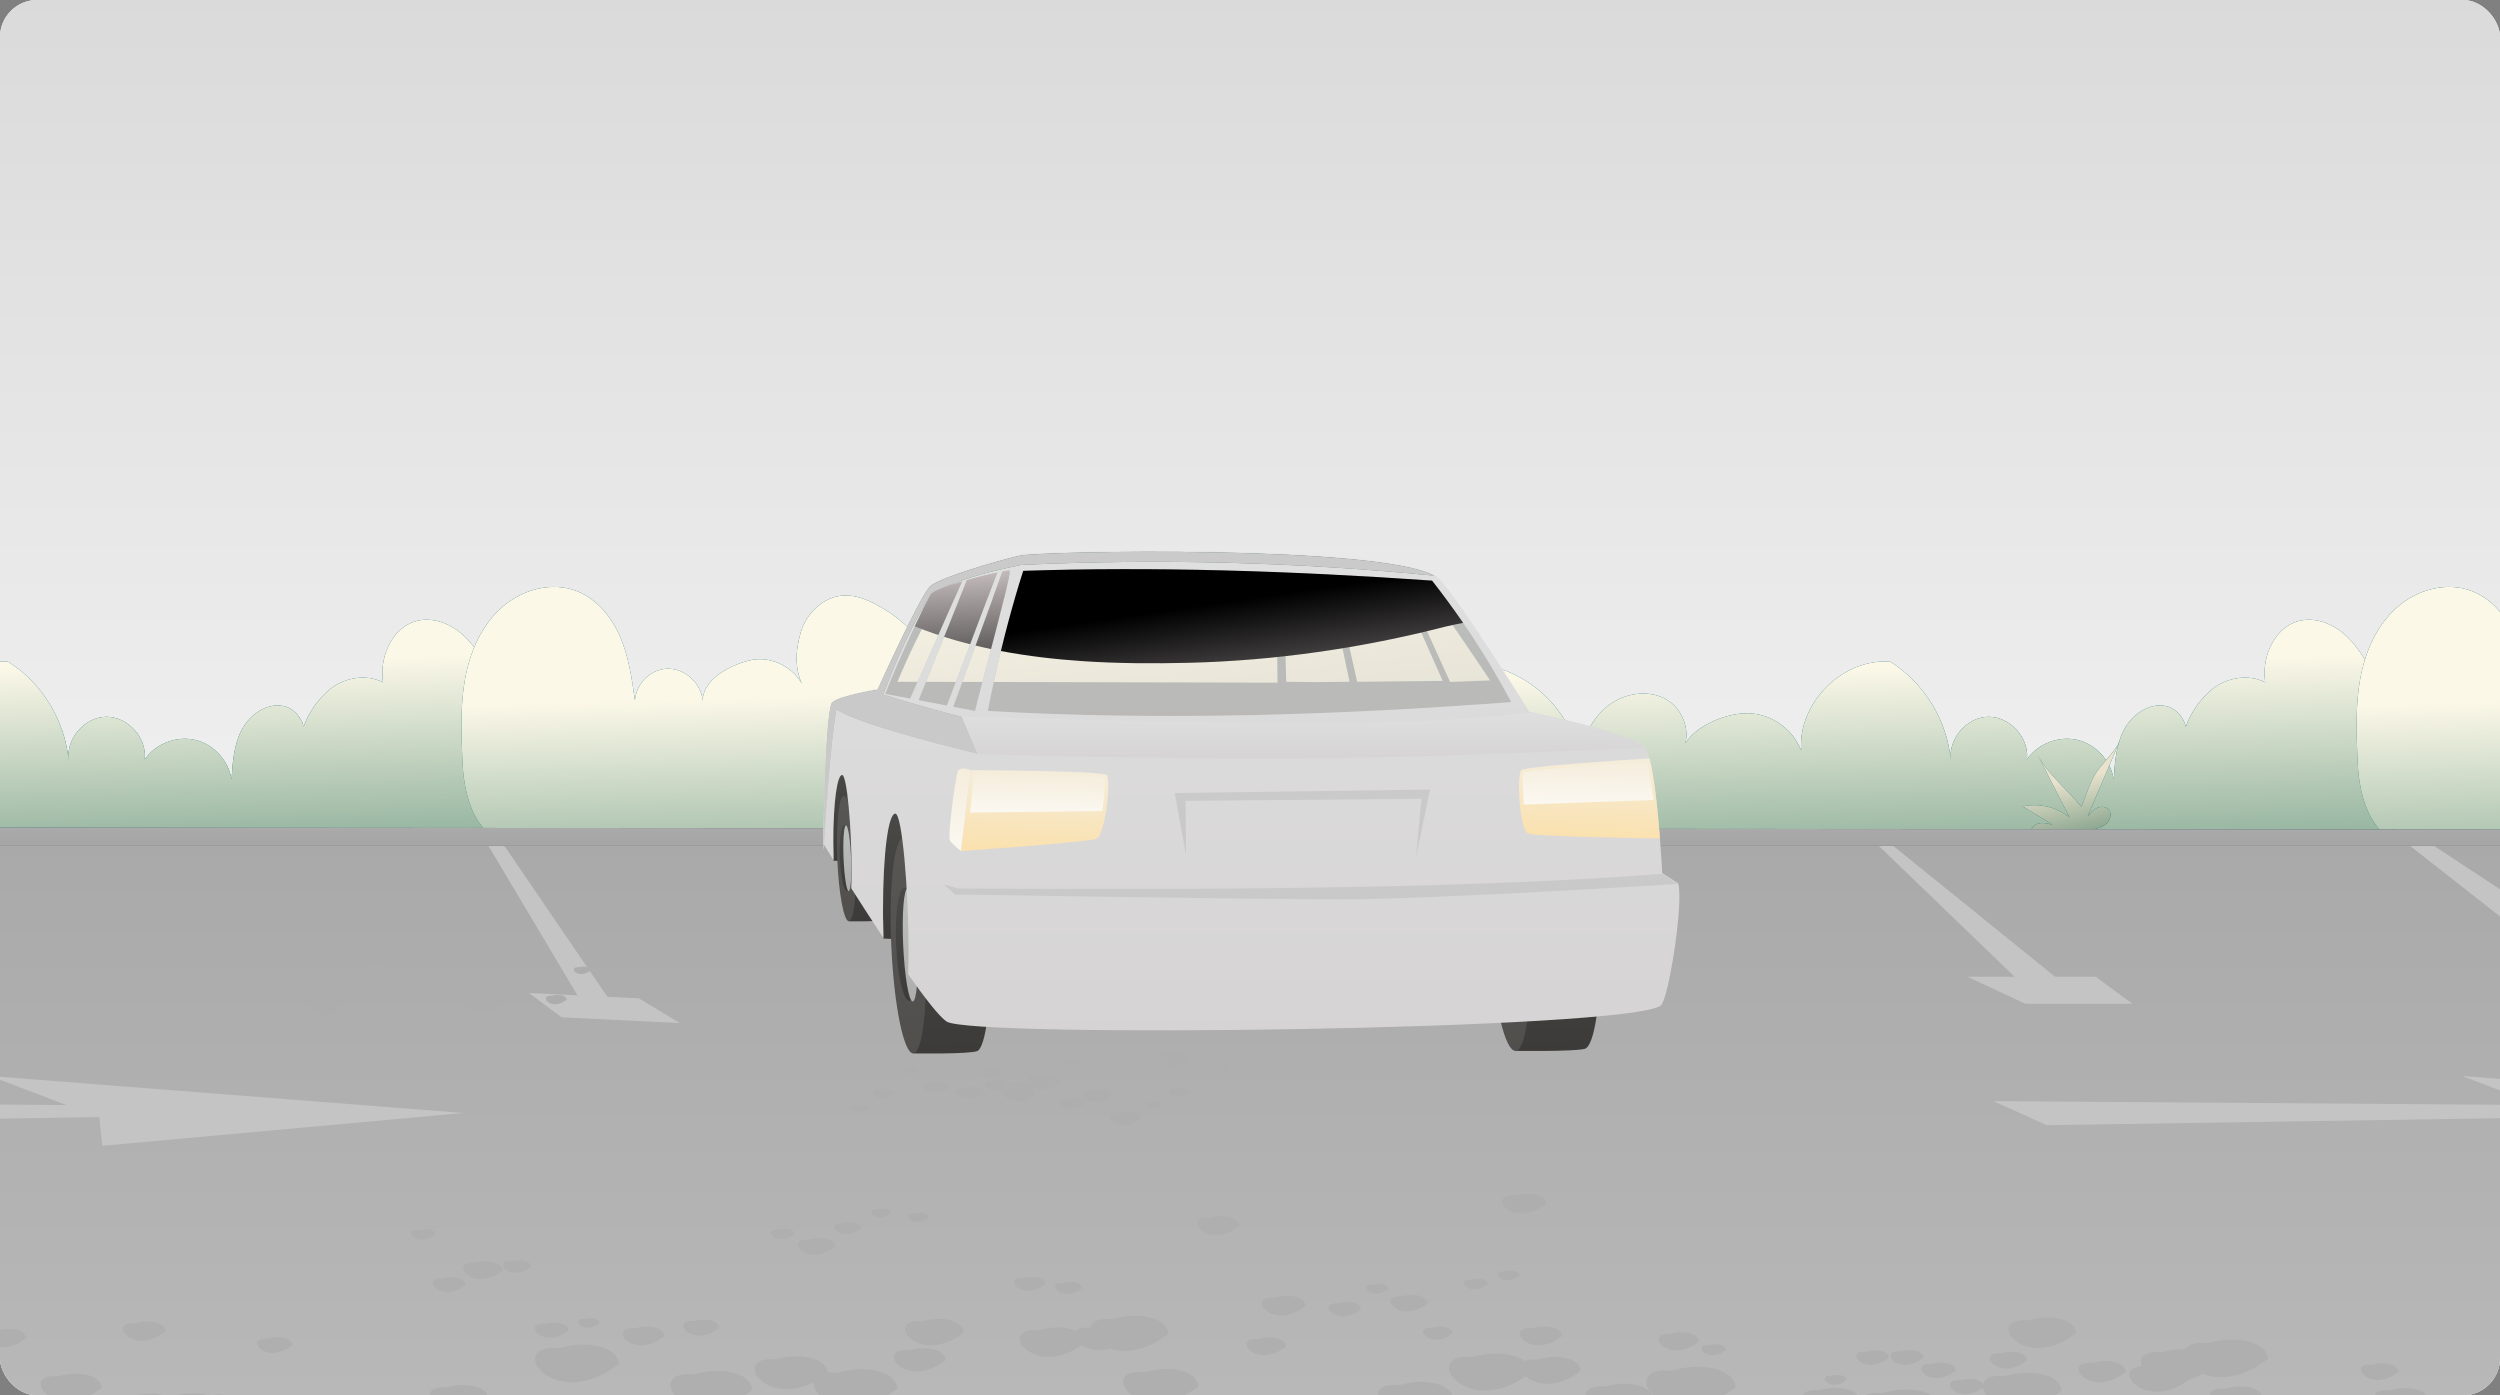 <svg width="1075" height="600" viewBox="0 0 1075 600" fill="none" xmlns="http://www.w3.org/2000/svg">
<rect x="0" y="0" width="1075" height="600" fill="#808080" stroke="none"/>
<g clip-path="url(#clip0_1259_24354)">
<rect width="1075" height="600" rx="16" fill="#E7E7E7"/>
<g clip-path="url(#clip1_1259_24354)">
<rect width="1075" height="600" rx="16" fill="#D9D9D9"/>
<path d="M1075 0H0V368.137H1075V0Z" fill="url(#paint0_linear_1259_24354)"/>
<path d="M209.304 286.63C206.085 280.941 202.335 275.374 197.139 271.417C191.943 267.461 185.016 265.32 178.74 267.135C169.835 269.705 164.619 279.554 164.415 288.832C164.374 290.382 164.496 291.911 164.659 293.42C157.161 289.485 147.38 291.483 141.023 297.091C136.499 301.068 132.628 306.573 130.57 312.446C129.551 308.246 126.005 304.31 121.604 303.535C114.411 302.271 107.32 307.409 103.917 313.874C100.535 320.358 100.005 327.903 99.557 335.204C98.355 327.088 91.834 320.012 83.847 318.156C75.859 316.3 66.894 319.787 62.248 326.558C63.287 317.279 54.933 308.082 45.6 308.225C36.268 308.368 28.219 317.809 29.523 327.047C28.015 309.897 18.092 293.686 3.503 284.55C-16.914 282.898 -36.394 302.291 -34.846 322.724C-38.554 312.895 -49.068 306.084 -59.542 306.736C-68.324 307.287 -79.694 311.998 -84.605 319.502C-82.975 312.711 -86.317 304.677 -92.47 300.966C-100.111 296.337 -110.483 297.866 -117.615 303.27C-124.726 308.674 -128.883 317.3 -130.492 326.089C-134.14 301.373 -159.753 282.144 -184.49 285.549C-194.128 277.657 -209.451 281.104 -218.335 289.852C-227.219 298.58 -231.193 311.06 -234.473 323.071C-238.569 316.035 -247.269 311.998 -255.298 313.425C-263.326 314.852 -272.536 320.256 -273.963 328.27C-274.696 317.565 -282.969 307.817 -293.402 305.309C-303.264 302.964 -317.69 305.431 -323.885 313.486C-320.604 308.001 -321.99 300.129 -326.778 295.725C-331.994 290.933 -340.247 290.219 -346.706 293.196C-353.145 296.153 -356.956 300.578 -359.136 307.348C-359.482 300.293 -359.89 293.033 -362.763 286.589C-365.656 280.145 -371.647 274.578 -378.717 274.334C-384.341 274.15 -389.639 277.352 -393.348 281.593C-397.056 285.835 -400.153 288.69 -402.456 293.849C-408.059 279.432 -418.961 267.176 -432.633 259.937C-436.892 257.673 -441.579 255.858 -446.408 256.062C-455.17 256.409 -462.689 263.648 -465.093 272.09C-467.497 280.533 -467.722 288.037 -463.707 295.827C-467.314 287.038 -477.787 281.715 -486.998 283.959C-496.228 286.202 -507.985 292.768 -507.15 302.23C-507.292 294.644 -514.057 287.792 -521.617 287.548C-529.197 287.303 -535.717 293.584 -536.369 301.149C-537.653 291.932 -538.978 282.592 -542.625 274.028C-546.272 265.463 -552.589 257.632 -561.229 254.207C-572.069 249.924 -584.988 253.493 -593.688 261.262C-602.389 269.032 -607.279 280.349 -609.378 291.83C-611.477 303.311 -611.008 315.077 -610.56 326.741C-610.071 338.976 -607.177 353.108 -597.152 360.143C-596.439 358.92 -595.706 357.676 -594.992 356.452C-594.3 356.452 -593.729 359.511 -593.036 359.511H143.733C169.427 359.511 201.276 361.285 226.97 360.653C228.213 334.959 222.019 308.959 209.324 286.589L209.304 286.63Z" fill="url(#paint1_linear_1259_24354)"/>
<path d="M209.304 286.63C206.085 280.941 202.335 275.374 197.139 271.417C191.943 267.461 185.016 265.32 178.74 267.135C169.835 269.705 164.619 279.554 164.415 288.832C164.374 290.382 164.496 291.911 164.659 293.42C157.161 289.485 147.38 291.483 141.023 297.091C136.499 301.068 132.628 306.573 130.57 312.446C129.551 308.246 126.005 304.31 121.604 303.535C114.411 302.271 107.32 307.409 103.917 313.874C100.535 320.358 100.005 327.903 99.557 335.204C98.355 327.088 91.834 320.012 83.847 318.156C75.859 316.3 66.894 319.787 62.248 326.558C63.287 317.279 54.933 308.082 45.6 308.225C36.268 308.368 28.219 317.809 29.523 327.047C28.015 309.897 18.092 293.686 3.503 284.55C-16.914 282.898 -36.394 302.291 -34.846 322.724C-38.554 312.895 -49.068 306.084 -59.542 306.736C-68.324 307.287 -79.694 311.998 -84.605 319.502C-82.975 312.711 -86.317 304.677 -92.47 300.966C-100.111 296.337 -110.483 297.866 -117.615 303.27C-124.726 308.674 -128.883 317.3 -130.492 326.089C-134.14 301.373 -159.753 282.144 -184.49 285.549C-194.128 277.657 -209.451 281.104 -218.335 289.852C-227.219 298.58 -231.193 311.06 -234.473 323.071C-238.569 316.035 -247.269 311.998 -255.298 313.425C-263.326 314.852 -272.536 320.256 -273.963 328.27C-274.696 317.565 -282.969 307.817 -293.402 305.309C-303.264 302.964 -317.69 305.431 -323.885 313.486C-320.604 308.001 -321.99 300.129 -326.778 295.725C-331.994 290.933 -340.247 290.219 -346.706 293.196C-353.145 296.153 -356.956 300.578 -359.136 307.348C-359.482 300.293 -359.89 293.033 -362.763 286.589C-365.656 280.145 -371.647 274.578 -378.717 274.334C-384.341 274.15 -389.639 277.352 -393.348 281.593C-397.056 285.835 -400.153 288.69 -402.456 293.849C-408.059 279.432 -418.961 267.176 -432.633 259.937C-436.892 257.673 -441.579 255.858 -446.408 256.062C-455.17 256.409 -462.689 263.648 -465.093 272.09C-467.497 280.533 -467.722 288.037 -463.707 295.827C-467.314 287.038 -477.787 281.715 -486.998 283.959C-496.228 286.202 -507.985 292.768 -507.15 302.23C-507.292 294.644 -514.057 287.792 -521.617 287.548C-529.197 287.303 -535.717 293.584 -536.369 301.149C-537.653 291.932 -538.978 282.592 -542.625 274.028C-546.272 265.463 -552.589 257.632 -561.229 254.207C-572.069 249.924 -584.988 253.493 -593.688 261.262C-602.389 269.032 -607.279 280.349 -609.378 291.83C-611.477 303.311 -611.008 315.077 -610.56 326.741C-610.071 338.976 -607.177 353.108 -597.152 360.143C-596.439 358.92 -595.706 357.676 -594.992 356.452C-594.3 356.452 -593.729 359.511 -593.036 359.511H143.733C169.427 359.511 201.276 361.285 226.97 360.653C228.213 334.959 222.019 308.959 209.324 286.589L209.304 286.63Z" fill="url(#paint2_linear_1259_24354)"/>
<path d="M1018.65 286.629C1015.43 280.94 1011.68 275.373 1006.49 271.417C1001.29 267.461 994.365 265.32 988.089 267.135C979.184 269.704 973.968 279.553 973.764 288.832C973.723 290.382 973.846 291.911 974.009 293.42C966.51 289.484 956.729 291.483 950.372 297.091C945.848 301.067 941.977 306.573 939.919 312.446C938.9 308.245 935.355 304.309 930.953 303.534C923.761 302.27 916.67 307.409 913.267 313.873C909.884 320.358 909.354 327.903 908.906 335.203C907.704 327.087 901.184 320.011 893.196 318.156C885.208 316.3 876.243 319.787 871.597 326.557C872.636 317.279 864.282 308.082 854.95 308.225C845.617 308.367 837.568 317.809 838.872 327.047C837.365 309.897 827.441 293.685 812.852 284.549C792.435 282.898 772.955 302.29 774.504 322.723C770.795 312.894 760.281 306.083 749.807 306.736C741.025 307.287 729.655 311.997 724.744 319.501C726.375 312.711 723.033 304.676 716.879 300.965C709.238 296.336 698.867 297.865 691.735 303.269C684.623 308.673 680.466 317.299 678.857 326.088C675.209 301.373 649.596 282.143 624.859 285.549C615.221 277.657 599.898 281.103 591.014 289.851C582.13 298.579 578.157 311.059 574.876 323.07C570.781 316.035 562.08 311.997 554.052 313.425C546.023 314.852 536.813 320.256 535.387 328.27C534.653 317.564 526.38 307.817 515.948 305.309C506.086 302.963 491.659 305.431 485.465 313.486C488.745 308 487.36 300.129 482.571 295.724C477.355 290.932 469.102 290.218 462.643 293.196C456.204 296.153 452.394 300.578 450.214 307.348C449.867 300.292 449.46 293.032 446.586 286.589C443.693 280.145 437.702 274.578 430.632 274.333C425.008 274.149 419.71 277.351 416.002 281.593C412.313 285.834 409.196 288.689 406.893 293.848C401.29 279.431 390.388 267.175 376.736 259.936C372.478 257.673 367.791 255.858 362.962 256.062C354.2 256.408 346.681 263.648 344.277 272.09C341.872 280.532 341.648 288.037 345.662 295.826C342.056 287.037 331.582 281.715 322.372 283.958C313.142 286.201 301.384 292.767 302.22 302.229C302.077 294.643 295.312 287.792 287.753 287.547C280.173 287.302 273.652 293.583 273 301.149C271.716 291.931 270.392 282.592 266.745 274.027C263.097 265.462 256.781 257.632 248.141 254.206C237.301 249.924 224.382 253.492 215.681 261.262C206.981 269.031 202.09 280.349 199.992 291.829C197.893 303.31 198.361 315.076 198.81 326.741C199.299 338.976 202.192 353.108 212.217 360.143C212.931 358.919 213.664 357.675 214.377 356.452C215.07 356.452 215.641 359.511 216.333 359.511H953.103C978.797 359.511 1010.65 361.285 1036.34 360.653C1037.58 334.959 1031.39 308.959 1018.69 286.589L1018.65 286.629Z" fill="url(#paint3_linear_1259_24354)"/>
<path d="M1018.65 286.629C1015.43 280.94 1011.68 275.373 1006.49 271.417C1001.29 267.461 994.365 265.32 988.089 267.135C979.184 269.704 973.968 279.553 973.764 288.832C973.723 290.382 973.846 291.911 974.009 293.42C966.51 289.484 956.729 291.483 950.372 297.091C945.848 301.067 941.977 306.573 939.919 312.446C938.9 308.245 935.355 304.309 930.953 303.534C923.761 302.27 916.67 307.409 913.267 313.873C909.884 320.358 909.354 327.903 908.906 335.203C907.704 327.087 901.184 320.011 893.196 318.156C885.208 316.3 876.243 319.787 871.597 326.557C872.636 317.279 864.282 308.082 854.95 308.225C845.617 308.367 837.568 317.809 838.872 327.047C837.365 309.897 827.441 293.685 812.852 284.549C792.435 282.898 772.955 302.29 774.504 322.723C770.795 312.894 760.281 306.083 749.807 306.736C741.025 307.287 729.655 311.997 724.744 319.501C726.375 312.711 723.033 304.676 716.879 300.965C709.238 296.336 698.867 297.865 691.735 303.269C684.623 308.673 680.466 317.299 678.857 326.088C675.209 301.373 649.596 282.143 624.859 285.549C615.221 277.657 599.898 281.103 591.014 289.851C582.13 298.579 578.157 311.059 574.876 323.07C570.781 316.035 562.08 311.997 554.052 313.425C546.023 314.852 536.813 320.256 535.387 328.27C534.653 317.564 526.38 307.817 515.948 305.309C506.086 302.963 491.659 305.431 485.465 313.486C488.745 308 487.36 300.129 482.571 295.724C477.355 290.932 469.102 290.218 462.643 293.196C456.204 296.153 452.394 300.578 450.214 307.348C449.867 300.292 449.46 293.032 446.586 286.589C443.693 280.145 437.702 274.578 430.632 274.333C425.008 274.149 419.71 277.351 416.002 281.593C412.313 285.834 409.196 288.689 406.893 293.848C401.29 279.431 390.388 267.175 376.736 259.936C372.478 257.673 367.791 255.858 362.962 256.062C354.2 256.408 346.681 263.648 344.277 272.09C341.872 280.532 341.648 288.037 345.662 295.826C342.056 287.037 331.582 281.715 322.372 283.958C313.142 286.201 301.384 292.767 302.22 302.229C302.077 294.643 295.312 287.792 287.753 287.547C280.173 287.302 273.652 293.583 273 301.149C271.716 291.931 270.392 282.592 266.745 274.027C263.097 265.462 256.781 257.632 248.141 254.206C237.301 249.924 224.382 253.492 215.681 261.262C206.981 269.031 202.09 280.349 199.992 291.829C197.893 303.31 198.361 315.076 198.81 326.741C199.299 338.976 202.192 353.108 212.217 360.143C212.931 358.919 213.664 357.675 214.377 356.452C215.07 356.452 215.641 359.511 216.333 359.511H953.103C978.797 359.511 1010.65 361.285 1036.34 360.653C1037.58 334.959 1031.39 308.959 1018.69 286.589L1018.65 286.629Z" fill="url(#paint4_linear_1259_24354)"/>
<path d="M1851.23 360.694C1852.48 335 1846.28 309 1833.59 286.63C1830.37 280.941 1826.62 275.374 1821.42 271.417C1816.23 267.461 1809.3 265.32 1803.02 267.135C1794.12 269.705 1788.9 279.554 1788.7 288.832C1788.66 290.382 1788.78 291.911 1788.94 293.42C1781.44 289.485 1771.66 291.483 1765.31 297.091C1760.78 301.068 1756.91 306.573 1754.85 312.446C1753.83 308.246 1750.29 304.31 1745.89 303.535C1738.69 302.271 1731.6 307.409 1728.2 313.874C1724.82 320.358 1724.29 327.903 1723.84 335.204C1722.64 327.088 1716.12 320.012 1708.13 318.156C1700.14 316.3 1691.18 319.787 1686.53 326.558C1687.57 317.279 1679.22 308.082 1669.88 308.225C1660.55 308.368 1652.5 317.809 1653.81 327.047C1652.3 309.897 1642.37 293.686 1627.79 284.55C1607.37 282.898 1587.89 302.291 1589.44 322.724C1585.73 312.895 1575.21 306.084 1564.74 306.736C1555.96 307.287 1544.59 311.998 1539.68 319.502C1541.31 312.711 1537.97 304.677 1531.81 300.966C1524.17 296.337 1513.8 297.866 1506.67 303.27C1499.56 308.674 1495.4 317.3 1493.79 326.089C1490.14 301.373 1464.53 282.144 1439.79 285.549C1430.15 277.657 1414.83 281.104 1405.95 289.852C1397.06 298.6 1393.09 311.06 1389.81 323.071C1385.71 316.035 1377.01 311.998 1368.98 313.425C1360.96 314.852 1351.75 320.256 1350.32 328.27C1349.59 317.565 1341.31 307.817 1330.88 305.309C1321.02 302.964 1306.59 305.431 1300.4 313.486C1303.68 308.001 1302.29 300.129 1297.5 295.725C1292.29 290.933 1284.04 290.219 1277.58 293.196C1271.14 296.153 1267.33 300.578 1265.15 307.348C1264.8 300.293 1264.39 293.033 1261.52 286.589C1258.63 280.145 1252.64 274.578 1245.57 274.334C1239.94 274.15 1234.64 277.352 1230.93 281.593C1227.23 285.835 1224.13 288.69 1221.83 293.849C1216.22 279.432 1205.32 267.176 1191.65 259.937C1187.39 257.673 1182.7 255.858 1177.87 256.062C1169.11 256.409 1161.59 263.648 1159.19 272.09C1156.79 280.533 1156.56 288.037 1160.58 295.827C1156.97 287.038 1146.5 281.715 1137.28 283.959C1128.05 286.202 1116.3 292.768 1117.13 302.23C1116.99 294.644 1110.23 287.792 1102.67 287.548C1095.09 287.303 1088.57 293.584 1087.91 301.149C1086.63 291.932 1085.3 282.592 1081.66 274.028C1078.01 265.463 1071.69 257.632 1063.05 254.207C1052.21 249.924 1039.3 253.493 1030.59 261.262C1021.89 269.032 1017 280.349 1014.9 291.83C1012.81 303.311 1013.27 315.077 1013.72 326.741C1014.21 338.976 1017.11 353.108 1027.13 360.143C1027.84 358.92 1028.58 357.676 1029.29 356.452C1029.98 356.452 1030.55 359.511 1031.25 359.511H1768.02C1793.71 359.511 1825.56 361.285 1851.25 360.653" fill="url(#paint5_linear_1259_24354)"/>
<path d="M1851.23 360.694C1852.48 335 1846.28 309 1833.59 286.63C1830.37 280.941 1826.62 275.374 1821.42 271.417C1816.23 267.461 1809.3 265.32 1803.02 267.135C1794.12 269.705 1788.9 279.554 1788.7 288.832C1788.66 290.382 1788.78 291.911 1788.94 293.42C1781.44 289.485 1771.66 291.483 1765.31 297.091C1760.78 301.068 1756.91 306.573 1754.85 312.446C1753.83 308.246 1750.29 304.31 1745.89 303.535C1738.69 302.271 1731.6 307.409 1728.2 313.874C1724.82 320.358 1724.29 327.903 1723.84 335.204C1722.64 327.088 1716.12 320.012 1708.13 318.156C1700.14 316.3 1691.18 319.787 1686.53 326.558C1687.57 317.279 1679.22 308.082 1669.88 308.225C1660.55 308.368 1652.5 317.809 1653.81 327.047C1652.3 309.897 1642.37 293.686 1627.79 284.55C1607.37 282.898 1587.89 302.291 1589.44 322.724C1585.73 312.895 1575.21 306.084 1564.74 306.736C1555.96 307.287 1544.59 311.998 1539.68 319.502C1541.31 312.711 1537.97 304.677 1531.81 300.966C1524.17 296.337 1513.8 297.866 1506.67 303.27C1499.56 308.674 1495.4 317.3 1493.79 326.089C1490.14 301.373 1464.53 282.144 1439.79 285.549C1430.15 277.657 1414.83 281.104 1405.95 289.852C1397.06 298.6 1393.09 311.06 1389.81 323.071C1385.71 316.035 1377.01 311.998 1368.98 313.425C1360.96 314.852 1351.75 320.256 1350.32 328.27C1349.59 317.565 1341.31 307.817 1330.88 305.309C1321.02 302.964 1306.59 305.431 1300.4 313.486C1303.68 308.001 1302.29 300.129 1297.5 295.725C1292.29 290.933 1284.04 290.219 1277.58 293.196C1271.14 296.153 1267.33 300.578 1265.15 307.348C1264.8 300.293 1264.39 293.033 1261.52 286.589C1258.63 280.145 1252.64 274.578 1245.57 274.334C1239.94 274.15 1234.64 277.352 1230.93 281.593C1227.23 285.835 1224.13 288.69 1221.83 293.849C1216.22 279.432 1205.32 267.176 1191.65 259.937C1187.39 257.673 1182.7 255.858 1177.87 256.062C1169.11 256.409 1161.59 263.648 1159.19 272.09C1156.79 280.533 1156.56 288.037 1160.58 295.827C1156.97 287.038 1146.5 281.715 1137.28 283.959C1128.05 286.202 1116.3 292.768 1117.13 302.23C1116.99 294.644 1110.23 287.792 1102.67 287.548C1095.09 287.303 1088.57 293.584 1087.91 301.149C1086.63 291.932 1085.3 282.592 1081.66 274.028C1078.01 265.463 1071.69 257.632 1063.05 254.207C1052.21 249.924 1039.3 253.493 1030.59 261.262C1021.89 269.032 1017 280.349 1014.9 291.83C1012.81 303.311 1013.27 315.077 1013.72 326.741C1014.21 338.976 1017.11 353.108 1027.13 360.143C1027.84 358.92 1028.58 357.676 1029.29 356.452C1029.98 356.452 1030.55 359.511 1031.25 359.511H1768.02C1793.71 359.511 1825.56 361.285 1851.25 360.653" fill="url(#paint6_linear_1259_24354)"/>
<path d="M911.392 318.768C909.62 322.989 904.607 327.577 901.938 331.411C898.739 335.999 897.109 341.668 895.03 346.909C888.999 339.527 880.441 332.94 876.08 324.375C880.685 333.409 885.29 342.443 889.895 351.476C884.394 347.011 876.793 345.216 869.865 346.766C874.104 349.396 878.322 352.027 882.56 354.637C880.502 354.107 878.321 353.577 876.284 354.189C874.246 354.8 872.555 357.043 873.309 359.021C875.041 363.589 885.107 362.508 888.652 362.243C896.171 361.652 903.649 360.347 910.903 358.308C907.358 357.757 903.792 357.207 900.246 356.676C902.325 356.085 904.505 355.432 906.033 353.903C907.562 352.374 908.132 349.662 906.685 348.071C905.463 346.745 903.303 346.684 901.673 347.459C900.043 348.234 898.82 349.641 897.659 351.028C902.243 340.281 906.828 329.535 911.433 318.808L911.392 318.768Z" fill="#005B69"/>
<path d="M911.392 318.768C909.62 322.989 904.607 327.577 901.938 331.411C898.739 335.999 897.109 341.668 895.03 346.909C888.999 339.527 880.441 332.94 876.08 324.375C880.685 333.409 885.29 342.443 889.895 351.476C884.394 347.011 876.793 345.216 869.865 346.766C874.104 349.396 878.322 352.027 882.56 354.637C880.502 354.107 878.321 353.577 876.284 354.189C874.246 354.8 872.555 357.043 873.309 359.021C875.041 363.589 885.107 362.508 888.652 362.243C896.171 361.652 903.649 360.347 910.903 358.308C907.358 357.757 903.792 357.207 900.246 356.676C902.325 356.085 904.505 355.432 906.033 353.903C907.562 352.374 908.132 349.662 906.685 348.071C905.463 346.745 903.303 346.684 901.673 347.459C900.043 348.234 898.82 349.641 897.659 351.028C902.243 340.281 906.828 329.535 911.433 318.808L911.392 318.768Z" fill="url(#paint7_linear_1259_24354)"/>
<path d="M1075 363.712H0V600H1075V363.712Z" fill="url(#paint8_linear_1259_24354)"/>
<path d="M207.823 360.001L248.836 428.875L266.828 436.909L217.201 364.188L207.823 360.001Z" fill="#C5C4C4"/>
<path d="M802.962 359.001L872 425.501L890.5 425.501L812.617 362.559L802.962 359.001Z" fill="#C5C4C4"/>
<path d="M1036.3 363.712L1149.5 452.501L1175.5 448.501L1046.59 363.712H1036.3Z" fill="#C5C4C4"/>
<path d="M292.412 439.927L241.47 437.443L227.475 427.001L274.671 429.303L292.412 439.927Z" fill="#C5C4C4"/>
<path d="M916.91 431.622H870.91L846 420.001H901.159L916.91 431.622Z" fill="#C5C4C4"/>
<path d="M1262.54 478.581L1263.54 478.52H1261.23L1058.75 462.695L1091.58 475.175L857.191 473.483L880.094 483.821L1105.68 480.355L1107.01 492.692L1261.54 478.642H1263.82L1262.54 478.581Z" fill="#C5C4C4"/>
<path d="M199.524 478.581L200.523 478.52H198.24L-4.24 462.695L28.587 475.175L-205.803 473.483L-182.9 483.821L42.687 480.355L44.012 492.692L198.546 478.642H200.828L199.524 478.581Z" fill="#C5C4C4"/>
<path d="M511.321 361.001L580.359 427.501L598.859 427.501L520.977 364.559L511.321 361.001Z" fill="#C5C4C4"/>
<path d="M625.27 433.622H569L554.359 422.001H609.518L625.27 433.622Z" fill="#C5C4C4"/>
<path d="M-486.141 548.035C-483.594 547.301 -481.108 547.036 -478.887 547.179C-477.746 545.425 -474.873 544.304 -469.8 544.793C-457.777 541.286 -446.183 544.467 -445.816 551.115C-458.817 561.249 -470.329 559.251 -475.912 554.928C-489.789 561.351 -498.815 546.832 -486.141 548.035ZM-529.889 561.046C-543.542 559.761 -531.234 577.298 -515.32 564.9C-515.544 560.862 -522.574 558.925 -529.889 561.046ZM-522.799 529.723C-523.043 525.156 -530.99 522.994 -539.222 525.38C-554.626 523.932 -540.75 543.712 -522.799 529.723ZM-444.777 566.47C-445.083 560.842 -454.884 558.15 -465.072 561.107C-484.083 559.312 -466.947 583.742 -444.777 566.47ZM-518.845 618.979C-543.908 616.614 -521.331 648.833 -492.091 626.035C-492.499 618.612 -505.417 615.084 -518.845 618.979ZM-543.175 600.463C-565.691 598.343 -545.416 627.279 -519.151 606.805C-519.518 600.137 -531.132 596.956 -543.175 600.463ZM-554.586 591.022C-555.666 587.759 -561.86 586.332 -568.299 588.208C-572.7 587.8 -574.269 589.431 -573.821 591.328C-573.943 591.368 -574.086 591.389 -574.208 591.43C-599.76 589.023 -576.735 621.855 -546.944 598.628C-547.128 595.1 -550.103 592.47 -554.586 591.022ZM-593.484 568.162C-616.102 566.042 -595.726 595.08 -569.358 574.525C-569.725 567.816 -581.381 564.635 -593.484 568.162ZM-613.371 547.424C-626.188 546.22 -614.635 562.677 -599.699 551.033C-599.903 547.24 -606.525 545.425 -613.371 547.424ZM-314.368 622.63C-328.999 621.263 -315.815 640.044 -298.76 626.749C-299.005 622.405 -306.544 620.346 -314.368 622.63ZM-399.012 625.342C-413.418 623.996 -400.438 642.491 -383.648 629.4C-383.872 625.138 -391.31 623.098 -399.012 625.342ZM-430.534 610.088C-455.964 607.703 -433.061 640.371 -403.393 617.246C-403.8 609.701 -416.923 606.132 -430.534 610.088ZM-458.491 623.669C-476.014 622.018 -460.223 644.531 -439.785 628.604C-440.07 623.404 -449.097 620.937 -458.491 623.669ZM-476.401 579.929C-477.726 579.806 -478.887 579.806 -479.886 579.888C-479.56 579.643 -479.213 579.419 -478.887 579.154C-479.152 574.362 -487.486 572.078 -496.146 574.606C-500.955 574.158 -503.033 575.687 -503.095 577.645C-505.764 577.482 -507.74 577.808 -509.085 578.46C-512.508 573.464 -523.186 571.547 -534.23 574.749C-558.029 572.506 -538.142 601.952 -510.858 583.783C-508.454 588.921 -497.593 594.244 -484.348 586.495C-481.129 591.817 -468.883 596.711 -454.68 585.638C-455.006 579.602 -465.5 576.747 -476.401 579.908V579.929ZM-160.323 619.55C-175.768 618.103 -161.851 637.924 -143.859 623.894C-144.103 619.326 -152.071 617.144 -160.323 619.55ZM-188.463 604.685C-211.977 602.482 -190.786 632.683 -163.38 611.312C-163.767 604.338 -175.891 601.034 -188.463 604.685ZM-218.009 600.81C-230.275 599.648 -219.231 615.431 -204.907 604.256C-205.11 600.627 -211.427 598.893 -218.009 600.81ZM-245.619 587.372C-267.931 585.271 -247.819 613.922 -221.819 593.652C-222.186 587.045 -233.678 583.905 -245.619 587.372ZM-278.323 639.412C-299.922 637.373 -280.462 665.127 -255.277 645.489C-255.623 639.086 -266.769 636.048 -278.323 639.412ZM-305.383 604.175C-318.24 602.972 -306.666 619.489 -291.649 607.805C-291.853 603.991 -298.495 602.176 -305.383 604.175ZM-322.336 621.508C-324.618 617.633 -332.626 616.104 -340.899 618.51C-346.298 618.001 -348.601 619.734 -348.642 621.957C-351.189 627.177 -337.353 638.005 -320.624 624.954C-320.706 623.629 -321.317 622.466 -322.315 621.508H-322.336ZM-350.965 593.102C-351.107 590.553 -354.245 588.921 -358.361 588.84C-360.419 588.004 -363.496 587.922 -366.634 588.84C-367.897 588.718 -368.875 588.84 -369.568 589.064C-370.057 587.433 -371.85 586.27 -374.295 585.74C-377.23 579.949 -388.946 577.563 -401.029 581.091C-408.956 580.336 -412.216 582.967 -412.094 586.271C-413.866 583.293 -418.96 581.662 -425.012 582.111C-424.523 581.764 -424.034 581.417 -423.525 581.03C-423.851 575.218 -433.937 572.465 -444.411 575.524C-459.143 574.137 -452.806 588.004 -439.072 587.412C-438.196 592.694 -425.99 599.688 -411.523 588.514C-408.854 594.407 -397.137 600.525 -382.385 593.754C-379.328 594.366 -375.335 593.816 -370.974 590.94C-370.913 591.878 -370.159 592.939 -368.916 593.754C-366.858 596.956 -359.482 599.79 -350.944 593.143L-350.965 593.102ZM-63.759 621.039C-75.741 619.917 -64.941 635.293 -50.983 624.404C-51.167 620.855 -57.341 619.163 -63.759 621.039ZM-90.004 622.997C-105.837 621.508 -91.573 641.839 -73.112 627.462C-73.377 622.772 -81.528 620.55 -90.004 622.997ZM-144.287 610.965C-144.45 607.866 -149.85 606.397 -155.453 608.008C-165.927 607.03 -156.492 620.468 -144.287 610.965ZM-549.899 523.402C-550.184 518.079 -559.435 515.571 -569.032 518.345C-586.964 516.652 -570.805 539.695 -549.899 523.402ZM-577.611 506.456C-577.794 503.091 -583.663 501.48 -589.755 503.254C-601.125 502.194 -590.876 516.795 -577.611 506.456ZM390.817 580.683C375.983 579.296 389.35 598.343 406.65 584.863C406.405 580.459 398.764 578.379 390.817 580.683ZM359.376 627.422C339.754 625.586 357.441 650.791 380.323 632.948C379.997 627.136 369.891 624.363 359.376 627.422ZM329.158 622.63C315.058 621.304 327.752 639.412 344.196 626.606C343.972 622.426 336.697 620.448 329.158 622.63ZM298.39 591.001C274.896 588.799 296.067 618.979 323.453 597.629C323.066 590.655 310.962 587.351 298.39 591.001ZM275.772 604.786C264.096 603.685 274.611 618.694 288.242 608.07C288.059 604.603 282.028 602.972 275.772 604.786ZM249.018 601.422C237.24 600.321 247.856 615.431 261.57 604.746C261.386 601.259 255.314 599.607 249.018 601.422ZM216.864 618.918C201.113 617.43 215.295 637.658 233.674 623.343C233.43 618.673 225.3 616.451 216.864 618.918ZM192.046 596.609C175.255 595.039 190.375 616.593 209.956 601.34C209.691 596.365 201.032 593.999 192.046 596.609ZM161.664 601.524C149.235 600.361 160.442 616.328 174.93 605.031C174.726 601.34 168.307 599.586 161.664 601.524ZM133.3 604.542C119.261 603.216 131.915 621.243 148.277 608.498C148.053 604.338 140.819 602.36 133.3 604.542ZM104.427 607.172C82.054 605.072 102.206 633.825 128.308 613.473C127.942 606.846 116.408 603.685 104.427 607.172ZM95.034 608.253C97.418 607.641 100.026 606.418 102.756 604.297C102.553 600.586 96.582 598.689 89.96 600.076C85.498 598.75 79.446 598.75 73.251 600.545C72.905 600.504 72.579 600.504 72.253 600.484C68.198 598.954 62.289 598.832 56.257 600.586C39.08 598.975 50.063 617.756 68.3 611.353C73.842 614.86 83.786 616.063 95.054 608.233L95.034 608.253ZM754.597 603.91C743.655 602.89 753.517 616.94 766.272 606.989C766.089 603.747 760.445 602.197 754.597 603.91ZM718.958 589.35C693.345 586.943 716.411 619.836 746.283 596.568C745.876 588.983 732.672 585.373 718.958 589.35ZM690.228 596.242C670.829 594.427 688.312 619.326 710.91 601.707C710.604 595.957 700.599 593.224 690.228 596.242ZM661.354 584.598C658.685 584.354 656.79 584.68 655.608 585.332C651.248 581.907 642.343 580.887 633.174 583.558C610.189 581.397 629.69 610.027 656.118 591.878C660.132 595.488 669.281 597.547 679.693 589.452C679.408 584.354 670.564 581.947 661.354 584.619V584.598ZM601.815 595.59C580.175 593.55 599.675 621.345 624.901 601.687C624.555 595.263 613.388 592.225 601.815 595.59ZM570.211 621.1C552.585 619.448 568.458 642.063 588.998 626.055C588.713 620.835 579.625 618.347 570.211 621.1ZM540.889 575.809C529.499 574.749 539.769 589.37 553.034 579.011C552.85 575.646 546.982 574.035 540.889 575.809ZM420.832 603.481C410.317 602.503 419.792 616.002 432.059 606.438C431.896 603.318 426.455 601.83 420.832 603.481ZM24.552 613.147C6.233 611.434 22.738 634.967 44.113 618.306C43.807 612.882 34.373 610.292 24.552 613.147ZM-1.347 572.139C-13.124 571.038 -2.508 586.148 11.205 575.463C11.022 571.976 4.95 570.324 -1.347 572.139ZM-34.927 574.321C-50.922 572.812 -36.516 593.367 -17.852 578.827C-18.116 574.076 -26.369 571.833 -34.927 574.321ZM-51.921 613.514C-52.084 610.415 -57.463 608.946 -63.046 610.578C-73.479 609.599 -64.085 622.997 -51.921 613.514ZM125.761 578.46C125.598 575.463 120.402 574.056 115.003 575.626C104.916 574.667 114.004 587.637 125.761 578.46ZM71.193 572.465C70.99 568.835 64.693 567.122 58.152 569.019C45.926 567.877 56.95 583.558 71.193 572.465ZM43.807 596.752C43.522 591.532 34.455 589.064 25.061 591.797C7.476 590.145 23.329 612.719 43.807 596.752ZM285.655 574.586C285.471 571.058 279.318 569.365 272.94 571.221C261.02 570.1 271.758 585.414 285.655 574.586ZM240.399 579.725C216.334 577.461 238.015 608.355 266.073 586.495C265.686 579.358 253.277 575.972 240.399 579.725ZM1019.84 586.862C1009.08 585.842 1018.78 599.668 1031.33 589.9C1031.14 586.719 1025.6 585.19 1019.84 586.862ZM1006.94 612.943C1006.61 606.907 996.098 604.032 985.196 607.213C964.82 605.296 983.179 631.48 1006.94 612.943ZM956.812 597.139C941.672 595.712 955.304 615.166 972.97 601.401C972.726 596.915 964.922 594.774 956.812 597.139ZM947.133 590.757C953.816 593.367 963.984 593.041 975.191 584.313C974.804 577.155 962.375 573.77 949.456 577.522C943.975 577.012 940.877 578.216 939.675 580.132C936.558 580.051 933.114 580.459 929.63 581.478C921.724 580.744 919.442 584.068 920.97 587.514C907.195 588.024 922.111 607.499 941.55 593.183C943.343 592.612 945.197 591.817 947.113 590.757H947.133ZM899.656 586.087C886.065 584.802 898.311 602.278 914.164 589.921C913.94 585.883 906.93 583.987 899.656 586.087ZM892.728 573.26C892.422 567.51 882.397 564.757 871.985 567.795C852.546 565.96 870.07 590.94 892.728 573.26ZM838.629 606.846C831.273 606.153 829.5 609.497 831.375 612.719C826.627 614.656 833.779 622.976 843.906 618.041C848.145 617.817 853.096 616.145 858.333 612.046C858.027 606.581 848.511 603.971 838.629 606.846ZM809.674 598.995C803.643 598.424 800.606 600.035 799.893 602.339C799.364 597.527 790.867 595.263 782.044 597.833C765.315 596.263 780.312 617.695 799.812 602.645C798.365 609.252 814.748 620.835 834.391 605.5C834.024 598.628 822.083 595.386 809.674 598.975V598.995ZM1344.98 587.983C1345.1 587.902 1345.21 587.82 1345.33 587.739C1350.99 590.043 1359.73 589.819 1369.33 582.335C1369.01 576.258 1358.45 573.383 1347.49 576.564C1341.72 576.013 1339.03 577.726 1338.71 580.031C1334.83 579.256 1329.96 579.439 1325.03 580.887C1323.38 580.724 1322.02 580.785 1320.88 580.948C1321.79 580.357 1322.69 579.745 1323.63 579.011C1323.32 573.22 1313.24 570.467 1302.8 573.505C1285.32 571.853 1297.59 591.756 1316.68 583.232C1316.11 584.272 1316.13 585.516 1316.7 586.78C1316.23 586.903 1315.76 587.005 1315.27 587.147C1295.83 585.312 1311.97 609.252 1334.2 594.692C1337.56 595.304 1342.01 594.529 1346.8 590.798C1346.73 589.656 1346.08 588.697 1345 587.983H1344.98ZM1268.86 550.89C1244.75 548.627 1266.47 579.582 1294.57 557.681C1294.18 550.544 1281.75 547.138 1268.86 550.89ZM1242.2 594.019C1222.68 592.184 1240.27 617.266 1263.03 599.525C1262.72 593.734 1252.66 591.001 1242.2 594.019ZM1212.29 596.895C1192.24 595.019 1210.31 620.753 1233.67 602.543C1233.34 596.609 1223.01 593.775 1212.29 596.895ZM1186.76 592.531C1169.91 590.94 1185.09 612.597 1204.75 597.282C1204.49 592.286 1195.79 589.921 1186.76 592.531ZM1169.83 568.652C1169.6 564.696 1162.72 562.82 1155.56 564.879C1142.2 563.615 1154.24 580.785 1169.83 568.652ZM1142.79 590.512C1142.52 585.679 1134.11 583.375 1125.39 585.924C1120.62 585.475 1118.52 586.964 1118.38 588.901C1117.05 589.125 1115.73 589.431 1114.38 589.819C1092.23 587.739 1112.18 616.186 1138 596.059C1137.96 595.284 1137.75 594.55 1137.41 593.877C1139.14 593.061 1140.93 591.96 1142.77 590.532L1142.79 590.512ZM1098.04 607.539C1095.96 607.335 1094.68 607.743 1094.07 608.396C1090.83 608.049 1087.08 608.376 1083.25 609.477C1064.26 607.682 1081.37 632.091 1103.52 614.819C1103.5 614.33 1103.38 613.861 1103.2 613.412C1105.01 612.943 1106.97 612.026 1109 610.415C1108.84 607.356 1103.52 605.908 1098.02 607.519L1098.04 607.539ZM1444.11 546.526C1422.13 544.467 1441.93 572.71 1467.57 552.726C1467.22 546.2 1455.87 543.121 1444.11 546.526ZM1436.82 569.835C1436.51 564.186 1426.67 561.494 1416.46 564.451C1397.39 562.656 1414.57 587.168 1436.82 569.835ZM1392.83 605.235C1381.09 604.134 1391.66 619.204 1405.34 608.539C1405.15 605.052 1399.1 603.4 1392.83 605.235ZM1381.76 603.624C1384.86 602.299 1388.1 600.423 1391.42 597.833C1391.01 590.186 1377.71 586.556 1363.89 590.573C1351.32 589.39 1350.42 596.65 1356.27 601.707C1334.63 601.238 1356.58 630.807 1384.78 608.824C1384.65 606.765 1383.55 605.011 1381.76 603.645V603.624ZM1489.61 579.806C1489.35 574.994 1480.97 572.71 1472.27 575.238C1465.34 574.586 1464.04 578.012 1466.28 581.009C1461.6 579.358 1454.91 579.235 1448.07 581.213C1425 579.052 1445.78 608.681 1472.68 587.718C1472.62 586.495 1472.17 585.394 1471.44 584.435C1475.94 585.903 1482.46 585.394 1489.61 579.827V579.806ZM1445.11 604.277C1444.97 604.277 1444.85 604.277 1444.72 604.256C1444.81 604.195 1444.91 604.134 1444.99 604.073C1444.79 600.402 1441.28 597.792 1436.17 596.67C1436.94 596.161 1437.74 595.63 1438.53 594.998C1438.24 589.921 1429.44 587.514 1420.27 590.186C1411.86 589.39 1411.33 594.305 1415.3 597.649C1402.1 599.872 1417.05 619.244 1438.43 608.253C1439.71 612.719 1449.92 618.082 1461.94 608.722C1461.7 604.032 1453.55 601.83 1445.09 604.277H1445.11ZM1412.1 513.593C1411.92 510.351 1406.27 508.801 1400.41 510.514C1389.44 509.474 1399.33 523.565 1412.1 513.593ZM1397.41 558.15C1397.04 551.461 1385.41 548.28 1373.35 551.788C1350.79 549.667 1371.1 578.644 1397.41 558.15ZM1457.99 521.036C1454.71 519.119 1449.41 518.426 1443.66 519.425C1444.28 519.079 1444.89 518.671 1445.5 518.181C1445.36 515.551 1440.79 514.307 1436.06 515.694C1430.81 515.204 1431.52 518.997 1435.09 520.486C1429.3 521.913 1431.01 527.725 1436.94 530.661C1434.19 530.111 1430.75 530.233 1427.24 531.253C1426.89 531.212 1426.57 531.212 1426.26 531.192C1424.63 530.172 1421.74 529.907 1418.74 530.784C1412.33 530.172 1415.36 536.371 1421.52 535.759C1422.88 538.227 1427.04 540.653 1432.58 539.899C1433.01 541.877 1437.55 544.426 1442.95 540.205C1442.87 538.777 1441.1 537.88 1438.77 537.819C1440.04 537.146 1441.32 536.351 1442.65 535.311C1442.56 533.863 1441.67 532.701 1440.22 531.844C1444.58 532.925 1450.29 532.517 1456.58 529.05C1459.78 529.417 1463.86 528.541 1468.26 525.115C1468.1 521.995 1463.45 520.302 1457.99 521.036ZM-294.685 585.23C-316.141 583.212 -296.804 610.761 -271.802 591.267C-272.149 584.904 -283.213 581.886 -294.685 585.23ZM-301.205 582.253C-301.593 575.259 -313.757 571.935 -326.391 575.605C-350.007 573.383 -328.734 603.706 -301.205 582.253ZM-78.512 605.398C-78.858 599.036 -89.943 596.018 -101.435 599.342C-106.081 598.914 -108.791 599.852 -109.973 601.401C-114.415 600.239 -120.284 600.321 -126.274 602.054C-147.955 600.015 -129.922 626.749 -105.103 610.394C-99.255 613.433 -89.434 613.881 -78.512 605.378V605.398ZM396.421 568.203C379.529 566.613 394.75 588.31 414.454 572.954C414.189 567.938 405.468 565.573 396.421 568.203ZM360.253 590.267C358.602 590.104 357.196 590.125 355.974 590.267C355.362 584.191 344.665 581.336 333.539 584.558C314.243 582.743 328.547 605.276 349.963 594.366C349.005 601.259 365.815 612.678 385.886 597.038C385.499 589.921 373.11 586.536 360.273 590.267H360.253ZM529.234 617.47C524.975 615.513 518.292 615.186 511.445 617.164C495.348 615.655 502.704 631.113 518.027 629.848C523.447 631.439 531.129 630.705 539.544 624.159C539.34 620.407 535.062 617.939 529.234 617.47ZM492.271 590.002C470.652 587.963 490.132 615.737 515.337 596.099C514.991 589.696 503.845 586.638 492.271 590.002ZM477.315 579.888C483.509 581.907 492.516 581.234 502.398 573.546C502.031 566.918 490.498 563.758 478.517 567.245C472.302 566.653 469.388 568.448 468.94 570.915C468.879 570.915 468.838 570.936 468.777 570.956C465.537 570.65 463.581 571.262 462.623 572.302C458.813 570.507 452.782 570.202 446.587 571.996C428.249 570.283 443.877 593.143 464.987 578.501C467.718 580.357 472.099 581.397 477.315 579.888ZM1200.11 613.494C1183.42 611.924 1198.46 633.356 1217.91 618.184C1217.65 613.229 1209.03 610.884 1200.11 613.494ZM1176.24 614.493C1165.43 613.473 1175.17 627.36 1187.78 617.531C1187.59 614.33 1182.03 612.801 1176.24 614.493ZM1147.94 595.916C1127.02 593.958 1145.86 620.835 1170.27 601.809C1169.93 595.61 1159.15 592.653 1147.94 595.916ZM1049.77 629.4C1027.64 627.32 1047.57 655.746 1073.39 635.64C1073.02 629.073 1061.61 625.974 1049.77 629.4ZM1027.68 597.874C1012.24 596.426 1026.15 616.267 1044.17 602.217C1043.92 597.629 1035.95 595.467 1027.68 597.874ZM999.521 631.357C998.522 631.255 997.646 631.255 996.811 631.276C996.912 631.194 997.014 631.133 997.116 631.051C996.77 624.791 985.889 621.814 974.58 625.097C955.691 623.323 968.936 644.816 989.557 635.64C989.19 642.308 1005.19 652.749 1024.26 637.883C1023.89 631.011 1011.93 627.748 999.521 631.357ZM888.184 615.288C864.446 613.066 885.841 643.552 913.512 621.977C913.125 614.942 900.899 611.597 888.184 615.288ZM1287.13 611.23C1273.87 609.986 1285.81 627.034 1301.29 614.962C1301.07 611.026 1294.24 609.15 1287.13 611.23ZM-325.555 563.431C-325.739 560.026 -331.668 558.415 -337.801 560.189C-349.273 559.108 -338.943 573.852 -325.555 563.431ZM-351.026 582.029C-351.128 580.092 -354.51 579.154 -358.035 580.173C-364.596 579.561 -358.687 587.983 -351.026 582.029ZM-363.15 573.24C-363.231 571.731 -365.86 571.017 -368.57 571.813C-373.664 571.344 -369.079 577.869 -363.15 573.24ZM-373.684 568.876C-373.868 565.634 -379.491 564.104 -385.339 565.797C-396.261 564.777 -386.419 578.807 -373.684 568.876ZM-382.609 551.788C-382.752 549.137 -387.377 547.872 -392.166 549.259C-401.131 548.423 -393.062 559.924 -382.609 551.788ZM-395.018 545.201C-395.202 541.836 -401.029 540.246 -407.101 542.02C-418.431 540.959 -408.222 555.499 -395.018 545.201ZM-486.264 543.977C-486.406 541.286 -491.113 540.001 -495.983 541.408C-505.091 540.552 -496.88 552.236 -486.264 543.977ZM-509.411 531.559C-519.824 530.58 -510.45 543.937 -498.306 534.495C-498.469 531.416 -503.848 529.948 -509.411 531.559ZM-509.635 520.119C-509.778 517.672 -514.016 516.509 -518.418 517.794C-526.65 517.019 -519.233 527.603 -509.635 520.119ZM-538.346 559.108C-538.488 556.376 -543.236 555.091 -548.147 556.519C-557.336 555.662 -549.064 567.449 -538.346 559.108ZM-556.521 538.349C-567.382 537.33 -557.601 551.278 -544.927 541.408C-545.111 538.186 -550.714 536.657 -556.521 538.349ZM-541.585 489.367C-541.769 486.044 -547.556 484.453 -553.567 486.207C-564.794 485.146 -554.687 499.584 -541.585 489.367ZM-121.791 583.456C-118.735 585.414 -113.091 586.046 -106.754 581.111C-106.937 577.665 -112.928 576.034 -119.163 577.828C-121.16 577.645 -122.484 577.93 -123.279 578.481C-123.931 578.562 -124.603 578.685 -125.276 578.868C-131.633 578.277 -128.19 584.761 -121.791 583.456ZM-141.577 585.353C-152.967 584.292 -142.698 598.914 -129.433 588.554C-129.616 585.19 -135.484 583.579 -141.577 585.353ZM-154.597 568.774C-161.485 568.122 -155.29 576.992 -147.242 570.711C-147.343 568.672 -150.909 567.693 -154.597 568.774ZM-171.551 576.115C-177.684 575.544 -172.162 583.416 -165.01 577.849C-165.112 576.034 -168.27 575.177 -171.551 576.115ZM-184.53 566.449C-192.885 565.654 -185.366 576.401 -175.605 568.795C-175.748 566.307 -180.047 565.144 -184.53 566.449ZM-188.626 575.524C-188.789 572.567 -193.944 571.16 -199.283 572.71C-209.267 571.772 -200.281 584.598 -188.626 575.524ZM-213.037 579.99C-222.125 579.133 -213.933 590.818 -203.338 582.559C-203.48 579.867 -208.167 578.583 -213.037 579.99ZM-228.93 579.215C-227.463 581.641 -221.901 583.864 -215.441 578.827C-215.584 576.074 -220.372 574.79 -225.324 576.217C-225.589 576.197 -225.833 576.176 -226.078 576.176C-227.28 573.036 -233.352 571.69 -239.648 573.525C-251.67 572.404 -242.44 586.678 -228.951 579.215H-228.93ZM-242.094 559.312C-242.216 556.947 -246.332 555.825 -250.59 557.069C-258.558 556.315 -251.385 566.551 -242.094 559.312ZM-338.535 615.084C-338.616 613.575 -341.265 612.841 -343.996 613.637C-349.11 613.147 -344.505 619.734 -338.535 615.084ZM-360.154 608.783C-371.973 607.682 -361.316 622.854 -347.541 612.107C-347.725 608.6 -353.817 606.948 -360.154 608.783ZM251.3 567.204C245.167 566.633 250.689 574.484 257.841 568.937C257.739 567.122 254.581 566.266 251.3 567.204ZM234.184 569.284C224.444 568.366 233.226 580.867 244.556 572.016C244.393 569.141 239.38 567.754 234.184 569.284ZM219.859 542.407C211.77 541.653 219.065 552.032 228.479 544.691C228.356 542.305 224.179 541.163 219.859 542.407ZM216.192 546.261C216.008 542.876 210.14 541.286 204.047 543.06C192.657 541.999 202.927 556.62 216.192 546.261ZM200.257 552.481C200.115 549.667 195.204 548.341 190.13 549.81C180.655 548.912 189.193 561.107 200.257 552.481ZM399.518 523.545C399.416 521.75 396.298 520.894 393.059 521.832C387.007 521.261 392.468 529.05 399.518 523.545ZM383.074 521.628C382.993 519.976 380.099 519.181 377.104 520.058C371.5 519.527 376.554 526.726 383.074 521.628ZM370.339 528.133C370.217 525.849 366.223 524.748 362.107 525.951C354.384 525.217 361.333 535.148 370.339 528.133ZM359.112 536.106C358.948 532.945 353.427 531.436 347.701 533.088C337.003 532.089 346.641 545.813 359.112 536.106ZM341.73 530.661C341.629 528.622 338.083 527.664 334.415 528.724C327.569 528.072 333.743 536.881 341.73 530.661ZM658.787 571.14C646.744 569.998 657.585 585.475 671.645 574.525C671.441 570.956 665.246 569.264 658.787 571.14ZM653.407 548.545C653.306 546.69 650.066 545.813 646.724 546.771C640.468 546.18 646.113 554.235 653.407 548.545ZM639.796 552.195C639.694 550.156 636.129 549.177 632.44 550.258C625.553 549.606 631.768 558.456 639.796 552.195ZM624.595 573.342C624.453 570.834 620.092 569.631 615.548 570.956C607.072 570.161 614.713 581.05 624.595 573.342ZM613.877 560.454C613.714 557.293 608.213 555.784 602.507 557.457C591.85 556.457 601.448 570.161 613.877 560.454ZM590.261 552.46C583.985 551.869 589.63 559.944 596.965 554.235C596.863 552.379 593.623 551.482 590.261 552.46ZM575.325 560.393C566.054 559.516 574.408 571.425 585.208 563.003C585.065 560.25 580.277 558.945 575.325 560.393ZM548.041 558.007C535.49 556.824 546.798 572.954 561.429 561.535C561.225 557.803 554.745 556.049 548.041 558.007ZM882.092 602.645C882.071 602.176 881.847 601.789 881.521 601.442C883.151 600.504 884.822 599.403 886.513 598.077C886.146 591.368 874.471 588.167 862.347 591.695C856.356 591.124 853.402 592.755 852.75 595.059C851.385 593.061 847.146 592.266 842.724 593.55C833.046 592.633 841.461 604.848 852.668 596.732C853.402 601.626 862.102 607.743 873.982 604.562C875.958 605.276 878.892 605.133 882.112 602.605L882.092 602.645ZM871.638 584.986C871.475 581.825 865.953 580.316 860.228 581.968C849.53 580.969 859.168 594.692 871.638 584.986ZM840.952 589.35C840.789 586.413 835.695 585.027 830.397 586.556C820.514 585.618 829.419 598.322 840.952 589.35ZM827.075 583.823C826.933 581.009 822.042 579.684 816.969 581.152C807.494 580.255 816.031 592.429 827.075 583.823ZM812.16 583.905C812.017 581.152 807.208 579.827 802.237 581.274C792.925 580.398 801.32 592.368 812.16 583.905ZM794.086 593.408C793.984 591.532 790.724 590.655 787.341 591.634C781.025 591.042 786.71 599.158 794.086 593.408ZM1405.28 532.558C1395.52 531.64 1404.32 544.161 1415.69 535.311C1415.52 532.415 1410.49 531.049 1405.28 532.558ZM1392.81 542.489C1383.9 541.653 1391.93 553.093 1402.3 544.997C1402.16 542.366 1397.57 541.102 1392.81 542.489ZM1389.22 535.719C1389.06 532.741 1383.9 531.334 1378.54 532.904C1368.54 531.966 1377.54 544.834 1389.22 535.719ZM1348.83 529.519C1345.06 529.173 1343.54 530.437 1343.66 532.028C1342.76 531.028 1340.48 530.661 1338.09 531.355C1332.53 530.825 1337.46 537.901 1343.92 533.027C1345.35 536.065 1351.87 539.165 1359.73 534.23C1360.16 536.962 1366.5 540.613 1373.98 534.781C1373.81 531.946 1368.9 530.621 1363.81 532.089C1362.87 532.007 1362.1 532.048 1361.51 532.17C1360.57 529.112 1354.8 527.766 1348.81 529.499L1348.83 529.519ZM1329.96 551.217C1329.84 549.116 1326.19 548.117 1322.4 549.218C1315.31 548.545 1321.71 557.66 1329.96 551.217ZM1303.82 546.588C1303.5 543.814 1298.61 542.509 1293.51 543.998C1283.89 543.101 1292.39 555.315 1303.58 546.955C1302.6 549.422 1309 554.275 1316.72 548.26C1316.58 545.65 1312.01 544.406 1307.29 545.772C1305.43 545.588 1304.35 545.976 1303.84 546.588H1303.82ZM1260.95 585.903C1255.26 585.373 1260.38 592.674 1267.02 587.514C1266.92 585.822 1263.99 585.027 1260.95 585.903ZM1240.12 570.406C1242.79 573.056 1249.33 574.729 1256.79 568.917C1256.61 565.369 1250.41 563.676 1244.02 565.552C1240.57 565.226 1239.02 566.266 1238.88 567.673C1236.76 566.286 1232.83 565.919 1228.82 567.082C1217.98 566.062 1227.55 579.847 1240.15 570.426L1240.12 570.406ZM1220.34 569.345C1220.26 567.673 1217.34 566.878 1214.31 567.754C1208.66 567.224 1213.76 574.484 1220.34 569.345ZM1210.88 578.868C1210.7 575.626 1205.06 574.076 1199.21 575.789C1188.27 574.769 1198.13 588.82 1210.88 578.868ZM1193.28 571.69C1193.16 569.386 1189.14 568.285 1184.99 569.508C1177.22 568.774 1184.21 578.746 1193.28 571.69ZM1419.56 495.832C1419.42 493.242 1414.89 491.998 1410.21 493.364C1401.44 492.549 1409.33 503.805 1419.56 495.832ZM1404.95 502.908C1404.87 501.236 1401.95 500.44 1398.94 501.317C1393.29 500.787 1398.39 508.026 1404.95 502.908ZM1394.5 504.172C1394.31 500.869 1388.57 499.298 1382.6 501.032C1371.45 499.992 1381.5 514.307 1394.5 504.172ZM1367.99 496.851C1360.14 496.117 1367.21 506.191 1376.36 499.054C1376.24 496.729 1372.18 495.628 1367.99 496.851ZM1476.8 493.262C1476.59 489.49 1470.01 487.695 1463.19 489.673C1450.43 488.47 1461.92 504.865 1476.8 493.262ZM1455.79 503.846C1455.69 501.909 1452.32 500.991 1448.82 502.011C1442.28 501.399 1448.17 509.78 1455.79 503.846ZM-483.35 520.751C-483.431 519.14 -486.243 518.385 -489.137 519.221C-494.557 518.712 -489.666 525.686 -483.35 520.751ZM-399.277 522.464C-399.481 518.773 -405.899 517.019 -412.583 518.956C-425.053 517.794 -413.826 533.802 -399.277 522.464ZM-425.827 508.087C-432.816 507.435 -426.52 516.387 -418.39 510.045C-418.512 507.985 -422.098 506.986 -425.827 508.087ZM457.081 551.706C449.318 550.972 456.307 560.944 465.374 553.888C465.252 551.584 461.238 550.503 457.081 551.706ZM449.521 552.155C449.379 549.504 444.774 548.26 440.006 549.646C431.101 548.81 439.13 560.25 449.521 552.155ZM533.024 527.072C532.82 523.483 526.565 521.77 520.085 523.646C507.941 522.505 518.883 538.084 533.024 527.072ZM309.271 570.997C309.108 567.958 303.81 566.511 298.308 568.101C288.039 567.143 297.29 580.336 309.271 570.997ZM179.861 528.867C172.933 528.214 179.168 537.105 187.237 530.825C187.135 528.765 183.549 527.807 179.861 528.867ZM664.9 517.631C664.696 513.879 658.155 512.105 651.39 514.062C638.716 512.879 650.127 529.132 664.9 517.631ZM742.167 580.438C742.045 578.358 738.438 577.359 734.668 578.46C727.639 577.808 733.976 586.821 742.167 580.438ZM730.573 576.87C730.389 573.444 724.419 571.812 718.225 573.607C706.651 572.526 717.084 587.372 730.573 576.87ZM-392.023 468.751C-392.125 466.895 -395.344 466.019 -398.666 466.997C-404.901 466.406 -399.277 474.42 -392.023 468.751ZM-400.133 474.338C-400.255 472.177 -404.004 471.157 -407.896 472.299C-415.17 471.606 -408.609 480.946 -400.133 474.338ZM-419.755 481.149C-418.471 482.862 -414.457 484.249 -409.852 480.64C-409.954 478.6 -413.52 477.622 -417.228 478.702C-418.655 478.56 -419.49 478.845 -419.898 479.314C-421.406 477.499 -425.42 476.826 -429.597 478.05C-439.153 477.153 -430.82 489.225 -419.755 481.149ZM-436.688 471.035C-436.749 469.913 -438.685 469.383 -440.702 469.975C-444.451 469.628 -441.069 474.44 -436.688 471.035ZM-442.719 474.848C-442.842 472.585 -446.754 471.524 -450.829 472.707C-458.43 471.993 -451.583 481.761 -442.719 474.848ZM-454.191 475.338C-454.313 473.156 -458.103 472.136 -462.016 473.278C-469.351 472.585 -462.749 482.026 -454.191 475.338ZM-466.009 473.747C-466.111 471.749 -469.596 470.811 -473.202 471.851C-479.947 471.219 -473.875 479.865 -466.009 473.747ZM-87.294 469.832C-87.376 468.445 -89.78 467.793 -92.286 468.506C-96.973 468.058 -92.755 474.073 -87.294 469.832ZM-97.727 466.957C-97.788 465.774 -99.866 465.203 -102.006 465.835C-106.02 465.468 -102.393 470.607 -97.727 466.957ZM-104.94 484.881C-105.062 482.455 -109.28 481.313 -113.661 482.577C-121.832 481.802 -114.476 492.304 -104.94 484.881ZM-116.636 468.425C-116.758 466.182 -120.65 465.121 -124.685 466.304C-132.224 465.59 -125.439 475.277 -116.636 468.425ZM-128.434 478.519C-128.516 477.071 -131.022 476.398 -133.63 477.153C-138.5 476.704 -134.119 482.944 -128.434 478.519ZM-134.71 468.037C-134.853 465.407 -139.437 464.142 -144.205 465.529C-153.11 464.693 -145.082 476.133 -134.71 468.037ZM-144.633 482.658C-144.776 480.069 -149.279 478.825 -153.966 480.191C-162.707 479.375 -154.842 490.611 -144.633 482.658ZM-158.041 474.359C-158.143 472.299 -161.729 471.341 -165.417 472.401C-172.345 471.749 -166.11 480.64 -158.041 474.359ZM-168.433 482.128C-168.576 479.396 -173.323 478.111 -178.234 479.539C-187.424 478.682 -179.151 490.469 -168.433 482.128ZM-181.413 472.931C-181.514 470.953 -184.958 470.015 -188.504 471.055C-195.167 470.423 -189.156 478.967 -181.413 472.931ZM253.969 417.282C253.888 415.854 251.402 415.161 248.814 415.915C243.985 415.467 248.325 421.666 253.969 417.282ZM243.679 429.863C243.578 428.069 240.48 427.233 237.261 428.171C231.25 427.6 236.67 435.328 243.679 429.863ZM235.325 420.503C235.182 418.016 230.863 416.833 226.359 418.138C217.944 417.343 225.524 428.151 235.325 420.503ZM221.449 424.704C221.388 423.583 219.431 423.053 217.414 423.644C213.624 423.297 217.047 428.151 221.449 424.704ZM214.195 432.494C214.032 429.66 209.121 428.314 204.007 429.802C194.45 428.905 203.069 441.181 214.195 432.494ZM199.626 424.949C199.544 423.318 196.691 422.522 193.716 423.399C188.194 422.889 193.166 429.986 199.626 424.949ZM189.03 421.992C188.948 420.442 186.259 419.729 183.487 420.524C178.292 420.034 182.978 426.703 189.03 421.992ZM179.045 420.626C178.923 418.525 175.276 417.526 171.486 418.627C164.395 417.954 170.793 427.07 179.045 420.626ZM164.701 415.793C164.639 414.671 162.704 414.141 160.686 414.733C156.917 414.386 160.32 419.219 164.701 415.793ZM150.193 418.587C146.097 418.199 149.785 423.481 154.573 419.749C154.512 418.525 152.393 417.954 150.193 418.587ZM146.199 433.881C146.056 431.434 141.797 430.271 137.396 431.556C129.144 430.781 136.581 441.385 146.199 433.881ZM136.887 427.396C136.744 424.827 132.282 423.603 127.636 424.949C118.956 424.133 126.78 435.267 136.887 427.396ZM463.703 456.924C463.642 455.761 461.605 455.211 459.506 455.823C455.573 455.455 459.119 460.492 463.703 456.924ZM445.385 470.464C445.344 469.567 444.753 468.833 443.877 468.282C444.183 468.078 444.489 467.895 444.794 467.65C444.794 467.507 444.713 467.385 444.672 467.242C446.811 468.853 451.131 469.546 456.001 465.753C455.96 464.938 455.431 464.265 454.616 463.775C453.76 461.757 449.827 460.9 445.731 462.103C441.575 461.716 441.289 464.102 443.225 465.774C441.779 465.101 439.476 464.979 437.133 465.652C434.402 465.386 433.669 466.569 434.239 467.772C426.455 467.833 434.728 478.764 445.344 470.484L445.385 470.464ZM430.205 461.532C430.103 459.717 426.944 458.841 423.664 459.799C417.531 459.228 423.053 467.099 430.205 461.532ZM413.048 471.341C415.024 472.564 418.59 472.931 422.604 469.811C422.482 467.609 418.631 466.549 414.657 467.711C412.803 467.528 411.825 467.997 411.54 468.69C409.217 468.833 410.44 471.259 413.048 471.341ZM408.239 467.589C408.117 465.386 404.286 464.346 400.313 465.488C392.896 464.795 399.579 474.318 408.239 467.589ZM394.587 460.35C394.505 458.881 391.958 458.188 389.309 458.963C384.358 458.494 388.82 464.856 394.587 460.35ZM384.704 470.28C384.602 468.445 381.403 467.568 378.082 468.527C371.867 467.935 377.471 475.909 384.704 470.28ZM373.171 476.847C373.09 475.419 370.604 474.746 368.036 475.501C363.228 475.052 367.568 481.231 373.171 476.847ZM505.373 468.139C499.749 467.609 504.823 474.848 511.384 469.73C511.303 468.058 508.389 467.262 505.373 468.139ZM499.016 475.154C498.955 473.931 496.815 473.36 494.614 473.992C490.498 473.604 494.207 478.886 499.016 475.154ZM490.458 480.905C490.315 478.315 485.791 477.071 481.105 478.437C472.343 477.622 480.229 488.858 490.458 480.905ZM478.13 471.239C478.008 468.833 473.81 467.691 469.47 468.955C461.36 468.201 468.675 478.6 478.13 471.239ZM466.414 474.746C466.291 472.646 462.644 471.647 458.874 472.748C451.804 472.075 458.182 481.17 466.414 474.746ZM426.557 464.795C419.629 464.142 425.865 473.054 433.954 466.753C433.852 464.693 430.266 463.714 426.557 464.795ZM543.171 442.425C543.029 439.713 538.322 438.428 533.431 439.856C524.303 438.999 532.535 450.725 543.171 442.425ZM529.03 459.33C528.949 457.862 526.402 457.168 523.732 457.943C518.781 457.474 523.243 463.837 529.03 459.33ZM518.516 447.605C518.434 445.994 515.622 445.219 512.688 446.075C507.227 445.565 512.138 452.58 518.516 447.605ZM512.097 455.802C511.955 453.131 507.309 451.866 502.5 453.274C493.514 452.437 501.604 463.979 512.097 455.802ZM1116.42 439.162C1116.28 436.409 1111.47 435.084 1106.48 436.532C1097.16 435.655 1105.56 447.625 1116.42 439.162ZM1094.58 432.718C1094.47 430.801 1091.15 429.904 1087.71 430.903C1081.27 430.292 1087.08 438.571 1094.58 432.718ZM1082.84 445.749C1082.74 443.893 1079.52 443.016 1076.18 443.995C1075.44 443.934 1074.89 443.995 1074.46 444.117C1073.28 442.16 1069.21 441.385 1064.99 442.608C1056.07 441.772 1063.52 452.804 1073.75 445.994C1074.71 447.645 1078.48 449.175 1082.86 445.769L1082.84 445.749ZM1063.89 433.147C1063.77 431.046 1060.1 430.047 1056.31 431.148C1049.2 430.475 1055.6 439.611 1063.89 433.147ZM1052.42 422.706C1052.32 420.993 1049.34 420.177 1046.24 421.074C1040.46 420.524 1045.67 427.967 1052.42 422.706ZM1042.47 423.481C1042.33 420.911 1037.89 419.708 1033.26 421.054C1024.62 420.238 1032.41 431.332 1042.47 423.481ZM1016.66 425.785C1016.43 428.354 1022.63 432.474 1030.02 426.682C1029.88 424.031 1025.26 422.767 1020.47 424.154C1018.9 424.011 1017.9 424.256 1017.29 424.684C1016.58 422.685 1012.81 421.809 1008.85 422.971C1001.03 422.237 1007.67 431.943 1016.66 425.765V425.785ZM1152.3 445.361C1152.18 443.057 1148.19 441.976 1144.05 443.179C1136.31 442.445 1143.28 452.397 1152.3 445.361ZM1138.04 456.414C1137.98 455.109 1135.72 454.497 1133.37 455.19C1129.01 454.783 1132.95 460.39 1138.04 456.414ZM1128.87 459.921C1128.79 458.535 1126.38 457.882 1123.88 458.596C1119.21 458.147 1123.41 464.163 1128.87 459.921ZM1089.87 442.588C1084.71 442.099 1087.73 447.523 1093.07 446.095C1092.25 447.115 1093.15 448.787 1095.15 449.725C1095.19 452.254 1100.83 455.945 1107.8 451.438C1109.74 452.723 1112.98 453.355 1116.79 451.724C1118.31 452.927 1121.49 453.477 1125.08 450.684C1125 449.175 1122.82 448.339 1120.19 448.624C1119.13 446.381 1114.69 445.463 1110.08 446.809C1107.98 446.605 1106.76 447.034 1106.21 447.747C1105.91 447.645 1105.6 447.584 1105.25 447.523C1104.93 445.157 1100.73 444.056 1096.35 445.321C1095.86 445.28 1095.43 445.28 1095.05 445.321C1095.51 445.056 1095.98 444.75 1096.47 444.383C1096.37 442.547 1093.19 441.67 1089.87 442.649V442.588ZM1424.39 410.715C1424.33 409.451 1422.11 408.839 1419.82 409.512C1415.55 409.104 1419.4 414.61 1424.39 410.715ZM1391.54 419.933C1391.46 418.566 1389.08 417.914 1386.59 418.627C1381.94 418.199 1386.12 424.154 1391.54 419.933ZM1382.74 413.917C1382.64 411.959 1379.21 411.021 1375.69 412.061C1369.07 411.429 1375.04 419.932 1382.74 413.917ZM1373.06 409.431C1372.94 407.31 1369.27 406.311 1365.46 407.432C1358.33 406.759 1364.75 415.915 1373.06 409.431ZM1360.1 420.442C1359.98 418.342 1356.31 417.322 1352.5 418.444C1345.39 417.771 1351.79 426.907 1360.1 420.442ZM1349.95 424.5C1349.79 421.645 1344.84 420.3 1339.68 421.788C1330.07 420.891 1338.73 433.249 1349.95 424.5ZM1337.73 412.856C1337.61 410.797 1334.02 409.818 1330.31 410.899C1323.36 410.246 1329.62 419.178 1337.73 412.856ZM1449.1 434.452C1448.96 431.821 1444.38 430.577 1439.63 431.943C1430.75 431.107 1438.75 442.527 1449.1 434.452ZM1435 439.203C1434.92 437.674 1432.25 436.94 1429.48 437.735C1424.31 437.245 1428.97 443.914 1435 439.203ZM1424.14 437.735C1424.04 435.879 1420.82 435.002 1417.5 435.981C1411.27 435.39 1416.89 443.404 1424.14 437.735ZM1393.01 429.415C1391.05 431.801 1397.98 437.735 1406.42 431.169C1406.27 428.456 1401.53 427.151 1396.62 428.579C1395.82 428.497 1395.17 428.538 1394.62 428.62C1395.17 428.293 1395.74 427.906 1396.33 427.457C1396.33 427.253 1396.25 427.07 1396.17 426.886C1398.14 427.253 1400.63 426.886 1403.38 425.214C1405.72 427.09 1410.68 428.008 1416.28 423.664C1416.12 420.83 1411.18 419.484 1406.07 420.973C1404.15 420.789 1402.99 421.136 1402.4 421.747C1400.65 421.136 1398.18 421.074 1395.64 421.809C1392.09 421.482 1391.36 423.154 1392.36 424.684C1390.89 424.5 1389.18 424.623 1387.43 425.132C1380.09 424.439 1385.06 432.657 1392.97 429.435L1393.01 429.415ZM1306.47 403.068C1306.39 401.519 1303.7 400.784 1300.91 401.6C1295.69 401.111 1300.4 407.82 1306.47 403.068ZM1297.69 402.293C1297.55 399.5 1292.68 398.174 1287.62 399.642C1278.19 398.766 1286.69 410.878 1297.69 402.293ZM1282.45 403.802C1282.39 402.518 1280.14 401.926 1277.84 402.579C1273.52 402.171 1277.41 407.718 1282.45 403.802ZM1271.42 402.762C1271.36 401.518 1269.18 400.927 1266.94 401.58C1262.74 401.192 1266.53 406.576 1271.42 402.762ZM602.018 409.716C601.937 408.125 599.166 407.371 596.272 408.207C590.893 407.697 595.742 414.61 602.018 409.716ZM592.93 411.633C592.808 409.41 588.937 408.35 584.922 409.512C577.424 408.798 584.189 418.444 592.93 411.633ZM582.803 420.157C582.64 417.343 577.75 416.017 572.676 417.485C563.181 416.588 571.739 428.783 582.803 420.157ZM567.725 402.497C567.643 401.111 565.239 400.458 562.733 401.192C558.066 400.744 562.264 406.759 567.725 402.497ZM558.331 402.844C558.189 400.356 553.869 399.173 549.366 400.478C540.971 399.683 548.53 410.471 558.331 402.844ZM-250.917 414.141C-251.018 412.245 -254.319 411.327 -257.763 412.326C-264.182 411.714 -258.395 419.973 -250.917 414.141ZM-261.329 418.872C-261.471 416.242 -266.036 414.998 -270.784 416.384C-279.647 415.548 -271.66 426.927 -261.329 418.872ZM-276.183 415.813C-276.244 414.631 -278.282 414.08 -280.401 414.692C-284.354 414.325 -280.788 419.402 -276.183 415.813ZM-285.699 408.921C-285.821 406.657 -289.754 405.577 -293.85 406.759C-301.491 406.046 -294.604 415.854 -285.699 408.921ZM-298.821 404.149C-298.923 402.314 -302.102 401.457 -305.383 402.416C-311.536 401.845 -305.994 409.757 -298.821 404.149ZM-474.425 395.054C-474.506 393.545 -477.135 392.831 -479.865 393.627C-484.96 393.137 -480.375 399.704 -474.425 395.054ZM-480.456 412.387C-480.619 409.553 -485.53 408.207 -490.645 409.696C-500.201 408.798 -491.582 421.074 -480.456 412.387ZM-495.29 394.667C-495.392 392.689 -498.815 391.771 -502.381 392.791C-509.024 392.159 -503.033 400.703 -495.29 394.667ZM-503.584 405.311C-503.665 403.66 -506.538 402.885 -509.513 403.741C-515.076 403.211 -510.063 410.369 -503.584 405.311Z" fill="url(#paint9_linear_1259_24354)"/>
<path d="M-594.402 363.712H1476.18V357.044L-597.56 355.372L-594.402 363.712Z" fill="#35546B"/>
<path d="M-594.402 363.712H1476.18V357.044L-597.56 355.372L-594.402 363.712Z" fill="url(#paint10_linear_1259_24354)"/>
<path d="M1051.15 295.867C1050.93 295.908 1050.73 295.949 1050.62 295.949C1050.73 295.949 1050.91 295.908 1051.15 295.867Z" fill="#FEF4DA"/>
<path d="M358.412 370.116L368.344 370.27C368.344 370.27 369.225 329.391 364.545 329.104C359.877 328.807 357.828 332.606 357.828 336.108C357.828 339.611 358.401 370.116 358.401 370.116H358.412Z" fill="url(#paint11_linear_1259_24354)"/>
<path d="M365.02 396.151C365.02 396.151 377.705 396.372 379.665 395.579C383.717 393.916 384.851 346.406 377.121 344.138C373.234 342.992 362.84 342.298 362.84 342.298L365.02 396.162V396.151Z" fill="url(#paint12_linear_1259_24354)"/>
<path d="M360.021 369.225C360.626 384.103 362.862 396.151 365.02 396.151C367.178 396.151 368.444 384.092 367.839 369.225C367.233 354.346 364.998 342.298 362.84 342.298C360.682 342.298 359.415 354.357 360.021 369.225Z" fill="url(#paint13_linear_1259_24354)"/>
<path d="M361.121 368.916C361.44 376.713 362.795 383.035 364.16 383.035C365.525 383.035 366.373 376.713 366.054 368.916C365.734 361.119 364.38 354.798 363.015 354.798C361.649 354.798 360.801 361.119 361.121 368.916Z" fill="url(#paint14_linear_1259_24354)"/>
<path d="M362.73 369.07C363.049 376.867 364.029 383.189 364.921 383.189C365.813 383.189 366.275 376.867 365.967 369.07C365.648 361.273 364.668 354.952 363.776 354.952C362.884 354.952 362.422 361.273 362.73 369.07Z" fill="url(#paint15_linear_1259_24354)"/>
<path d="M379.851 403.562L394.353 404.289C394.353 404.289 398.516 348.498 390.83 346.582C383.133 344.654 379.29 345.943 379.29 350.744C379.29 355.546 379.851 403.562 379.851 403.562Z" fill="url(#paint16_linear_1259_24354)"/>
<path d="M392.646 452.966C392.646 452.966 416.497 453.352 420.175 451.975C427.794 449.112 429.93 367.286 415.407 363.388C408.095 361.416 388.561 360.216 388.561 360.216L392.646 452.966Z" fill="url(#paint17_linear_1259_24354)"/>
<path d="M383.255 406.581C384.39 432.197 388.585 452.956 392.648 452.956C396.711 452.956 399.078 432.197 397.955 406.581C396.821 380.965 392.626 360.206 388.563 360.206C384.5 360.206 382.132 380.965 383.255 406.581Z" fill="url(#paint18_linear_1259_24354)"/>
<path d="M385.333 406.063C385.928 419.499 388.483 430.379 391.048 430.379C393.614 430.379 395.21 419.488 394.627 406.063C394.032 392.627 391.478 381.747 388.912 381.747C386.346 381.747 384.75 392.638 385.333 406.063Z" fill="url(#paint19_linear_1259_24354)"/>
<path d="M388.364 406.327C388.959 419.762 390.798 430.643 392.471 430.643C394.145 430.643 395.026 419.751 394.431 406.327C393.837 392.891 391.998 382.01 390.324 382.01C388.651 382.01 387.77 392.902 388.364 406.327Z" fill="url(#paint20_linear_1259_24354)"/>
<path d="M651.629 451.876C651.629 451.876 677.539 452.229 681.536 450.962C689.805 448.33 692.118 373.233 676.339 369.654C668.4 367.848 647.181 366.747 647.181 366.747L651.629 451.876Z" fill="url(#paint21_linear_1259_24354)"/>
<path d="M641.422 409.311C642.655 432.824 647.225 451.876 651.629 451.876C656.034 451.876 658.61 432.813 657.377 409.311C656.144 385.799 651.574 366.747 647.17 366.747C642.765 366.747 640.189 385.81 641.422 409.311Z" fill="url(#paint22_linear_1259_24354)"/>
<path d="M643.68 408.837C644.33 421.161 647.104 431.16 649.89 431.16C652.676 431.16 654.416 421.161 653.766 408.837C653.117 396.514 650.342 386.514 647.556 386.514C644.77 386.514 643.03 396.514 643.68 408.837Z" fill="url(#paint23_linear_1259_24354)"/>
<path d="M646.972 409.08C647.622 421.403 649.615 431.403 651.443 431.403C653.26 431.403 654.218 421.403 653.568 409.08C652.918 396.757 650.925 386.757 649.097 386.757C647.28 386.757 646.323 396.757 646.972 409.08Z" fill="url(#paint24_linear_1259_24354)"/>
<path d="M354 362.715C354 362.715 354.022 362.77 354.088 362.859C354.143 362.947 354.232 363.09 354.342 363.277C354.969 364.279 356.401 366.603 358.405 369.83C358.339 367.451 358.317 365.017 358.317 362.583C358.317 344.555 360.024 333.245 362.116 333.245C364.208 333.245 366.19 356.218 366.19 374.246C366.19 377.109 366.135 379.675 366.046 381.955C370.165 388.43 374.966 395.908 379.844 403.276C379.744 399.476 379.69 395.589 379.69 391.701C379.69 365.975 382.068 349.852 384.986 349.852C387.904 349.852 390.668 382.638 390.668 408.353C390.668 412.251 390.602 415.775 390.491 418.925C397.572 429.013 403.793 437.041 407.019 439.255C417.546 446.468 700.634 442.977 714.265 432.317C717.822 428.154 724.043 387.263 721.599 379.829L714.75 375.435C714.75 375.435 714.42 368.872 713.759 360.282C712.867 348.762 711.381 333.63 709.233 325.844C708.595 323.521 707.901 321.869 707.152 321.153C700.259 314.633 657.635 306.098 657.635 306.098C657.635 306.098 623.61 251.43 617.356 247.642C617.19 247.543 617.014 247.444 616.838 247.344C616.783 247.322 616.739 247.289 616.684 247.267C592.03 234.041 447.629 236.607 438.423 238.699C429.141 240.814 404.388 248.049 400.082 251.772C395.788 255.505 377.388 296.319 377.388 296.319C377.388 296.319 360.761 298.984 357.832 301.924C355.134 304.6 354.088 354.379 354.011 361.702V361.779C354 362.374 354 362.704 354 362.704V362.715Z" fill="url(#paint25_linear_1259_24354)"/>
<path d="M721.595 380.116C721.595 380.116 614.786 386.735 577.799 386.735C540.812 386.735 410.561 384.643 410.561 384.643L405.991 380.293L411.871 382.033C536.716 382.814 638.03 381.68 714.757 375.722L721.595 380.116Z" fill="url(#paint26_linear_1259_24354)"/>
<path d="M413.412 308.203L419.963 324.215C419.963 324.215 498.176 326.528 557.637 326.187C617.075 325.845 707.158 321.451 707.158 321.451C700.265 314.931 657.641 306.396 657.641 306.396C599.38 313.951 510.476 310.317 413.412 308.214V308.203Z" fill="url(#paint27_linear_1259_24354)"/>
<g style="mix-blend-mode:screen">
<path d="M354.02 361.989V362.066L354.097 363.134L354.24 365.469C354.273 364.83 354.317 364.181 354.35 363.553C355.507 343.058 357.29 318.907 359.603 305.019C370.383 312.244 420.087 323.995 420.087 323.995L413.415 308.18C396.589 303.973 386.492 300.669 379.786 298.676C385.556 283.28 392.174 268.644 400.388 255.418C409.946 249.856 423.765 246.09 439.005 242.929C499.137 240.11 558.344 241.773 616.682 247.543C592.028 234.317 447.626 236.883 438.421 238.975C429.139 241.09 404.385 248.325 400.08 252.048C395.786 255.781 377.386 296.595 377.386 296.595C377.386 296.595 360.759 299.271 357.841 302.2C355.143 304.876 354.086 354.643 354.009 361.978L354.02 361.989Z" fill="url(#paint28_linear_1259_24354)"/>
<path d="M354.02 361.989V362.066L354.097 363.134L354.24 365.469C354.273 364.83 354.317 364.181 354.35 363.553C355.507 343.058 357.29 318.907 359.603 305.019C370.383 312.244 420.087 323.995 420.087 323.995L413.415 308.18C396.589 303.973 386.492 300.669 379.786 298.676C385.556 283.28 392.174 268.644 400.388 255.418C409.946 249.856 423.765 246.09 439.005 242.929C499.137 240.11 558.344 241.773 616.682 247.543C592.028 234.317 447.626 236.883 438.421 238.975C429.139 241.09 404.385 248.325 400.08 252.048C395.786 255.781 377.386 296.595 377.386 296.595C377.386 296.595 360.759 299.271 357.841 302.2C355.143 304.876 354.086 354.643 354.009 361.978L354.02 361.989Z" fill="url(#paint29_linear_1259_24354)"/>
</g>
<path d="M427.32 293.258C428.278 288.808 429.302 284.348 430.381 279.932C432.275 272.113 434.312 264.404 436.471 256.992C437.616 253.05 438.794 249.184 439.994 245.451C495.843 243.601 554.775 245.407 615.788 249.658C620.446 255.616 624.873 261.64 629.134 267.818C636.456 278.445 643.272 289.59 649.835 301.892C576.126 307.42 500.082 310.008 424.766 305.691C425.569 301.561 426.417 297.398 427.32 293.236V293.258ZM393.34 269.338C396.588 262.433 399.396 256.838 400.376 255.428C401.356 254.019 407.148 251.948 413.666 250.043L410.22 257.796L403.47 273.027L394.54 293.191L391.347 300.383L380.743 298.368C383.209 291.518 388.715 279.106 393.329 269.338H393.34ZM398.185 293.203L405.959 273.864L412.444 257.73L415.781 249.437C420.471 248.127 425.305 246.948 428.829 246.189L424.611 257.334L417.146 277.025L411.013 293.225L407.159 303.4L395.002 301.077L398.174 293.191L398.185 293.203ZM413.798 293.236L419.491 277.597L426.891 257.268L431.086 245.726C432.782 245.407 433.905 245.252 434.103 245.33C434.511 245.506 433.498 250.175 431.791 257.113C430.293 263.203 428.256 271.034 426.153 279.084C424.898 283.831 423.642 288.654 422.442 293.247C421.275 297.718 420.185 301.98 419.249 305.713L409.889 303.929L413.787 293.236H413.798Z" fill="url(#paint30_linear_1259_24354)"/>
<path d="M417.422 331.153C417.422 331.153 474.063 331.418 475.913 333.257C477.752 335.096 475.385 359.082 471.432 360.657C467.479 362.243 413.204 365.932 413.204 365.932L417.422 331.153Z" fill="url(#paint31_linear_1259_24354)"/>
<path d="M657.181 358.464C660.671 359.709 705.388 360.436 713.768 360.557C712.876 349.037 711.389 333.906 709.242 326.12C696.92 326.88 655.782 329.545 654.131 331.219C652.182 333.168 653.305 357.099 657.181 358.464Z" fill="url(#paint32_linear_1259_24354)"/>
<path d="M417.421 331.153C417.421 331.153 412.939 329.314 411.893 331.682C410.836 334.049 407.411 359.874 408.468 361.46C409.526 363.046 413.214 365.943 413.214 365.943L417.432 331.164L417.421 331.153Z" fill="url(#paint33_linear_1259_24354)"/>
<path d="M427.321 293.258C429.986 280.934 433.091 268.6 436.472 257.003C473.745 255.99 511.403 255.605 548.731 256.034L548.995 266.518L549.339 293.546L520.994 293.467L488.621 293.401L444.917 293.291L427.354 293.258H427.321ZM412.445 257.73C416.508 257.576 420.56 257.455 424.613 257.334L411.014 293.225L398.186 293.203L412.445 257.73ZM403.141 258.038C405.497 257.961 407.854 257.862 410.221 257.796L394.552 293.192L385.919 293.169C390.731 281.485 396.501 269.778 403.152 258.038H403.141ZM426.892 257.256C428.522 257.201 430.162 257.157 431.792 257.102C429.413 266.783 425.659 280.868 422.443 293.236H413.8L426.892 257.256ZM572.251 255.186L580.322 293.169L566.228 293.313L553.078 293.169L552.067 256.364L572.262 255.197L572.251 255.186ZM602.917 253.501L620.348 292.784L583.571 293.169L575.037 255.021L602.906 253.501H602.917ZM613.532 254.481C616.681 256.166 640.719 292.575 640.719 292.575L623.53 293.247L605.417 253.226C605.417 253.226 610.372 252.807 613.532 254.492V254.481Z" fill="url(#paint34_linear_1259_24354)"/>
<path d="M474.964 333.973C475.614 334.622 474.094 348.763 474.094 348.763L417.122 349.413L418.862 332.662L474.964 333.962V333.973Z" fill="url(#paint35_linear_1259_24354)"/>
<path d="M708.272 327.232L711.102 343.983L655.22 345.943C655.22 345.943 654.35 333.334 654.999 332.243C655.649 331.153 708.272 327.243 708.272 327.243V327.232Z" fill="url(#paint36_linear_1259_24354)"/>
<path style="mix-blend-mode:screen" d="M436.47 257.003C434.312 264.415 432.275 272.124 430.381 279.943C441.921 282.135 453.692 283.5 465.507 284.293C480.835 285.317 496.195 285.372 511.127 285.009C548.212 284.106 585.573 278.699 621.228 269.525C623.408 268.963 626.15 268.446 629.134 267.829C624.883 261.651 620.446 255.627 615.788 249.669C554.775 245.418 495.832 243.601 439.994 245.462C438.794 249.195 437.616 253.061 436.47 257.003Z" fill="url(#paint37_linear_1259_24354)"/>
<path style="mix-blend-mode:screen" d="M426.891 257.268L419.491 277.597C421.705 278.137 423.918 278.644 426.153 279.095C428.256 271.045 430.293 263.215 431.791 257.125C433.497 250.186 434.499 245.517 434.103 245.341C433.905 245.264 432.782 245.407 431.086 245.737L426.891 257.279V257.268Z" fill="url(#paint38_linear_1259_24354)"/>
<path style="mix-blend-mode:screen" d="M412.445 257.73L405.96 273.864C409.649 275.02 413.381 276.077 417.147 277.025L424.613 257.334L428.83 246.188C425.306 246.937 420.473 248.127 415.782 249.437L412.445 257.73Z" fill="url(#paint39_linear_1259_24354)"/>
<path style="mix-blend-mode:screen" d="M393.34 269.337C396.137 270.471 398.967 271.518 401.819 272.487C402.358 272.674 402.92 272.861 403.481 273.026L410.231 257.796L413.678 250.042C407.159 251.948 401.378 254.007 400.387 255.428C399.407 256.837 396.599 262.432 393.351 269.337H393.34Z" fill="url(#paint40_linear_1259_24354)"/>
<path d="M608.895 368.586L614.918 339.512L505.136 341.01L510.003 367.738L509.794 344.358L611.229 343.499L608.895 368.586Z" fill="url(#paint41_linear_1259_24354)"/>
</g>
</g>
<defs>
<linearGradient id="paint0_linear_1259_24354" x1="439.312" y1="423.97" x2="439.312" y2="-514.534" gradientUnits="userSpaceOnUse">
<stop stop-color="#F4F4F4"/>
<stop offset="1" stop-color="#BBBBBB"/>
</linearGradient>
<linearGradient id="paint1_linear_1259_24354" x1="-191.927" y1="449.093" x2="-191.927" y2="-102.838" gradientUnits="userSpaceOnUse">
<stop stop-color="#00897B"/>
<stop offset="0.21" stop-color="#006465"/>
<stop offset="0.41" stop-color="#004754"/>
<stop offset="0.61" stop-color="#003247"/>
<stop offset="0.81" stop-color="#002640"/>
<stop offset="1" stop-color="#00223E"/>
</linearGradient>
<linearGradient id="paint2_linear_1259_24354" x1="-170.462" y1="369.531" x2="-172.548" y2="291.368" gradientUnits="userSpaceOnUse">
<stop stop-color="#94B49F"/>
<stop offset="1" stop-color="#FCF8E8"/>
</linearGradient>
<linearGradient id="paint3_linear_1259_24354" x1="617.422" y1="449.093" x2="617.422" y2="-102.838" gradientUnits="userSpaceOnUse">
<stop stop-color="#00897B"/>
<stop offset="0.21" stop-color="#006465"/>
<stop offset="0.41" stop-color="#004754"/>
<stop offset="0.61" stop-color="#003247"/>
<stop offset="0.81" stop-color="#002640"/>
<stop offset="1" stop-color="#00223E"/>
</linearGradient>
<linearGradient id="paint4_linear_1259_24354" x1="638.908" y1="369.531" x2="636.821" y2="291.367" gradientUnits="userSpaceOnUse">
<stop stop-color="#94B49F"/>
<stop offset="1" stop-color="#FCF8E8"/>
</linearGradient>
<linearGradient id="paint5_linear_1259_24354" x1="1432.36" y1="449.093" x2="1432.36" y2="-102.838" gradientUnits="userSpaceOnUse">
<stop stop-color="#00897B"/>
<stop offset="0.21" stop-color="#006465"/>
<stop offset="0.41" stop-color="#004754"/>
<stop offset="0.61" stop-color="#003247"/>
<stop offset="0.81" stop-color="#002640"/>
<stop offset="1" stop-color="#00223E"/>
</linearGradient>
<linearGradient id="paint6_linear_1259_24354" x1="1453.81" y1="369.531" x2="1451.72" y2="291.368" gradientUnits="userSpaceOnUse">
<stop stop-color="#94B49F"/>
<stop offset="1" stop-color="#FCF8E8"/>
</linearGradient>
<linearGradient id="paint7_linear_1259_24354" x1="891.713" y1="366.075" x2="885.16" y2="335.915" gradientUnits="userSpaceOnUse">
<stop stop-color="#71957E"/>
<stop offset="1" stop-color="#E9E3CD"/>
</linearGradient>
<linearGradient id="paint8_linear_1259_24354" x1="440.903" y1="72.146" x2="440.903" y2="711.845" gradientUnits="userSpaceOnUse">
<stop stop-color="#989797"/>
<stop offset="1" stop-color="#BFBFBF"/>
</linearGradient>
<linearGradient id="paint9_linear_1259_24354" x1="431.488" y1="311.426" x2="436.692" y2="651.912" gradientUnits="userSpaceOnUse">
<stop stop-color="#ADACAC"/>
<stop offset="1" stop-color="#B1B0B0"/>
</linearGradient>
<linearGradient id="paint10_linear_1259_24354" x1="439.318" y1="354.347" x2="439.318" y2="372.095" gradientUnits="userSpaceOnUse">
<stop stop-color="#ABABAB"/>
<stop offset="1" stop-color="#A0A0A0"/>
</linearGradient>
<linearGradient id="paint11_linear_1259_24354" x1="363.361" y1="388.93" x2="357.584" y2="262.957" gradientUnits="userSpaceOnUse">
<stop stop-color="#353432"/>
<stop offset="1" stop-color="#626262"/>
</linearGradient>
<linearGradient id="paint12_linear_1259_24354" x1="373.29" y1="420.592" x2="368.049" y2="255.596" gradientUnits="userSpaceOnUse">
<stop stop-color="#353432"/>
<stop offset="1" stop-color="#626262"/>
</linearGradient>
<linearGradient id="paint13_linear_1259_24354" x1="364.116" y1="420.551" x2="351.294" y2="256.477" gradientUnits="userSpaceOnUse">
<stop stop-color="#4E4C49"/>
<stop offset="1" stop-color="#626262"/>
</linearGradient>
<linearGradient id="paint14_linear_1259_24354" x1="363.703" y1="395.829" x2="358.044" y2="309.645" gradientUnits="userSpaceOnUse">
<stop stop-color="#353432"/>
<stop offset="1" stop-color="#626262"/>
</linearGradient>
<linearGradient id="paint15_linear_1259_24354" x1="364.322" y1="390.13" x2="365.439" y2="359.306" gradientUnits="userSpaceOnUse">
<stop stop-color="#A9A9A9"/>
<stop offset="1" stop-color="#BABEBA"/>
</linearGradient>
<linearGradient id="paint16_linear_1259_24354" x1="387.754" y1="430.824" x2="380.115" y2="251.627" gradientUnits="userSpaceOnUse">
<stop stop-color="#353432"/>
<stop offset="1" stop-color="#626262"/>
</linearGradient>
<linearGradient id="paint17_linear_1259_24354" x1="408.202" y1="495.062" x2="399.927" y2="210.842" gradientUnits="userSpaceOnUse">
<stop stop-color="#353432"/>
<stop offset="1" stop-color="#626262"/>
</linearGradient>
<linearGradient id="paint18_linear_1259_24354" x1="390.954" y1="494.98" x2="370.693" y2="212.122" gradientUnits="userSpaceOnUse">
<stop stop-color="#4E4C49"/>
<stop offset="1" stop-color="#626262"/>
</linearGradient>
<linearGradient id="paint19_linear_1259_24354" x1="390.198" y1="452.414" x2="381.27" y2="303.876" gradientUnits="userSpaceOnUse">
<stop stop-color="#353432"/>
<stop offset="1" stop-color="#626262"/>
</linearGradient>
<linearGradient id="paint20_linear_1259_24354" x1="391.348" y1="442.598" x2="393.112" y2="389.498" gradientUnits="userSpaceOnUse">
<stop stop-color="#A9A9A9"/>
<stop offset="1" stop-color="#BABEBA"/>
</linearGradient>
<linearGradient id="paint21_linear_1259_24354" x1="668.518" y1="490.513" x2="662.1" y2="229.584" gradientUnits="userSpaceOnUse">
<stop stop-color="#353432"/>
<stop offset="1" stop-color="#626262"/>
</linearGradient>
<linearGradient id="paint22_linear_1259_24354" x1="649.778" y1="490.447" x2="634.04" y2="230.451" gradientUnits="userSpaceOnUse">
<stop stop-color="#4E4C49"/>
<stop offset="1" stop-color="#626262"/>
</linearGradient>
<linearGradient id="paint23_linear_1259_24354" x1="648.723" y1="502.414" x2="648.723" y2="468.99" gradientUnits="userSpaceOnUse">
<stop stop-color="#61689B"/>
<stop offset="1" stop-color="#1E2960"/>
</linearGradient>
<linearGradient id="paint24_linear_1259_24354" x1="650.265" y1="502.414" x2="650.265" y2="468.99" gradientUnits="userSpaceOnUse">
<stop stop-color="#61689B"/>
<stop offset="1" stop-color="#1E2960"/>
</linearGradient>
<linearGradient id="paint25_linear_1259_24354" x1="538.076" y1="211.693" x2="538.076" y2="650.163" gradientUnits="userSpaceOnUse">
<stop stop-color="#E1E1E1"/>
<stop offset="1" stop-color="#CBC7C7"/>
</linearGradient>
<linearGradient id="paint26_linear_1259_24354" x1="563.792" y1="374.37" x2="563.792" y2="397.805" gradientUnits="userSpaceOnUse">
<stop stop-color="#CACACA"/>
<stop offset="1" stop-color="#CBC7C7"/>
</linearGradient>
<linearGradient id="paint27_linear_1259_24354" x1="560.284" y1="303.962" x2="560.284" y2="346.148" gradientUnits="userSpaceOnUse">
<stop stop-color="#E1E1E1"/>
<stop offset="1" stop-color="#CBC7C7"/>
</linearGradient>
<linearGradient id="paint28_linear_1259_24354" x1="485.635" y1="230.232" x2="485.636" y2="390.932" gradientUnits="userSpaceOnUse">
<stop stop-color="#557560"/>
<stop offset="1" stop-color="#FCF8E8"/>
</linearGradient>
<linearGradient id="paint29_linear_1259_24354" x1="485.345" y1="221.531" x2="485.345" y2="494.326" gradientUnits="userSpaceOnUse">
<stop stop-color="#CACACA"/>
<stop offset="1" stop-color="#CBC7C7"/>
</linearGradient>
<linearGradient id="paint30_linear_1259_24354" x1="513.207" y1="323.375" x2="513.278" y2="254.371" gradientUnits="userSpaceOnUse">
<stop stop-color="#BAB8B8"/>
<stop offset="1" stop-color="#BABEBA"/>
</linearGradient>
<linearGradient id="paint31_linear_1259_24354" x1="444.881" y1="365.895" x2="446.258" y2="331.015" gradientUnits="userSpaceOnUse">
<stop stop-color="#FAE1AE"/>
<stop offset="1" stop-color="#F5EDDC"/>
</linearGradient>
<linearGradient id="paint32_linear_1259_24354" x1="683.486" y1="360.52" x2="684.897" y2="325.986" gradientUnits="userSpaceOnUse">
<stop stop-color="#FAE1AE"/>
<stop offset="1" stop-color="#F5EDDC"/>
</linearGradient>
<linearGradient id="paint33_linear_1259_24354" x1="412.851" y1="365.905" x2="422.052" y2="332.836" gradientUnits="userSpaceOnUse">
<stop stop-color="#FBF8F1"/>
<stop offset="1" stop-color="#F5EDDC"/>
</linearGradient>
<linearGradient id="paint34_linear_1259_24354" x1="503.327" y1="209.865" x2="537.628" y2="504.266" gradientUnits="userSpaceOnUse">
<stop stop-color="#FCF8E8"/>
<stop offset="1" stop-color="#BEBDB8"/>
</linearGradient>
<linearGradient id="paint35_linear_1259_24354" x1="446.129" y1="349.395" x2="446.479" y2="332.576" gradientUnits="userSpaceOnUse">
<stop stop-color="#FBF8F1"/>
<stop offset="1" stop-color="#F5EDDC"/>
</linearGradient>
<linearGradient id="paint36_linear_1259_24354" x1="682.935" y1="345.923" x2="683.384" y2="327.139" gradientUnits="userSpaceOnUse">
<stop stop-color="#FBF8F1"/>
<stop offset="1" stop-color="#F5EDDC"/>
</linearGradient>
<linearGradient id="paint37_linear_1259_24354" x1="542.079" y1="358.718" x2="527.551" y2="258.689" gradientUnits="userSpaceOnUse">
<stop stop-color="#ECE2E3"/>
<stop offset="1"/>
</linearGradient>
<linearGradient id="paint38_linear_1259_24354" x1="425.096" y1="231.762" x2="429.799" y2="312.123" gradientUnits="userSpaceOnUse">
<stop stop-color="#ECE2E3"/>
<stop offset="1"/>
</linearGradient>
<linearGradient id="paint39_linear_1259_24354" x1="415.782" y1="232.301" x2="420.485" y2="312.673" gradientUnits="userSpaceOnUse">
<stop stop-color="#ECE2E3"/>
<stop offset="1"/>
</linearGradient>
<linearGradient id="paint40_linear_1259_24354" x1="401.951" y1="233.116" x2="406.654" y2="313.477" gradientUnits="userSpaceOnUse">
<stop stop-color="#ECE2E3"/>
<stop offset="1"/>
</linearGradient>
<linearGradient id="paint41_linear_1259_24354" x1="560.027" y1="335.941" x2="560.027" y2="397.811" gradientUnits="userSpaceOnUse">
<stop stop-color="#CACACA"/>
<stop offset="1" stop-color="#CBC7C7"/>
</linearGradient>
<clipPath id="clip0_1259_24354">
<rect width="1075" height="600" rx="16" fill="white"/>
</clipPath>
<clipPath id="clip1_1259_24354">
<rect width="1075" height="600" rx="16" fill="white"/>
</clipPath>
</defs>
</svg>
